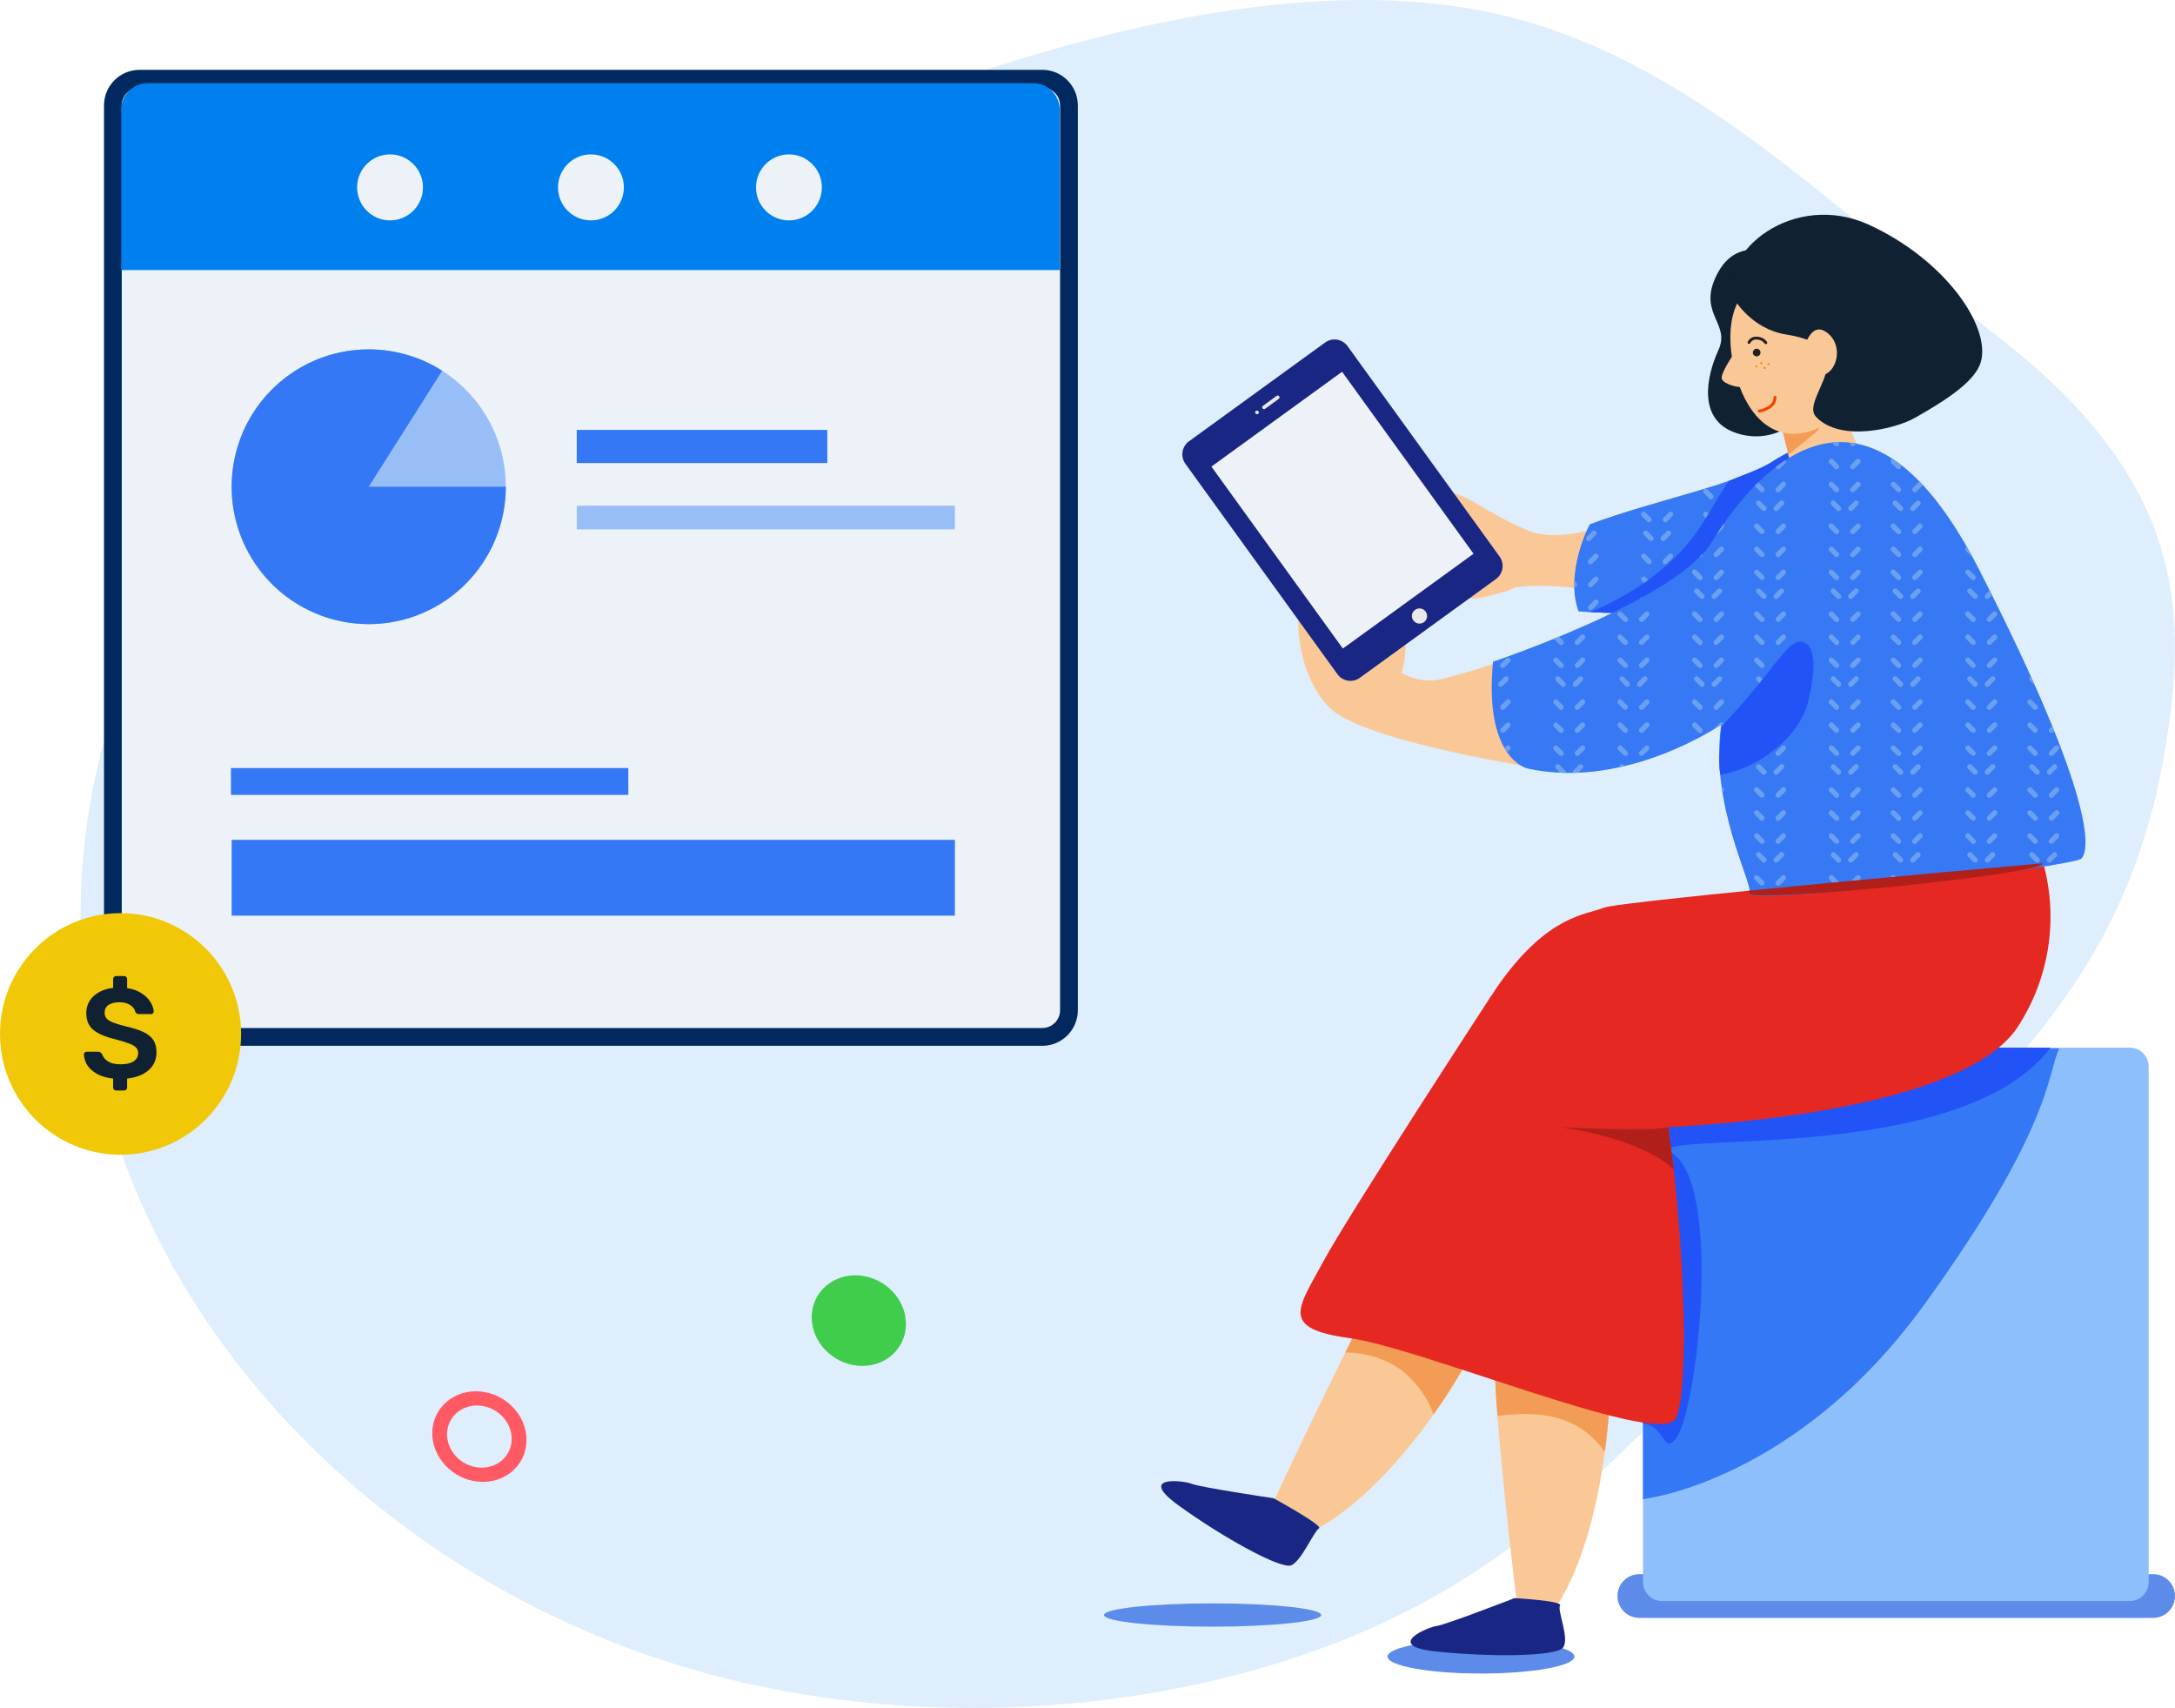 <svg width="405" height="318" viewBox="0 0 405 318" fill="none" xmlns="http://www.w3.org/2000/svg">
<path d="M151.942 24.461C197.887 6.106 242.836 -5.35 278.453 2.521C313.59 10.366 339.548 37.227 371.97 62.642L372.954 63.412C405.803 89.127 407.308 112.704 403.571 136.956C399.834 161.207 390.91 186.229 356.726 215.566C322.542 244.904 301.378 279.052 264.255 298.795C227.099 318.612 173.895 324.003 128.443 310.68C82.992 297.357 45.204 265.299 27.152 225.896C9.064 186.567 10.746 139.818 35.041 103.853C59.212 67.942 105.996 42.816 151.942 24.461Z" fill="#DFEEFC"/>
<path d="M80.685 265.091C81.71 260.625 86.377 258.071 91.115 259.382C95.85 260.701 98.862 265.387 97.845 269.855C96.821 274.321 92.154 276.875 87.416 275.563C82.679 274.245 79.668 269.559 80.685 265.091ZM95.149 269.106C95.846 266.041 93.78 262.826 90.532 261.92C87.281 261.022 84.08 262.775 83.376 265.838C82.68 268.903 84.746 272.117 87.994 273.023C91.244 273.921 94.444 272.169 95.149 269.106Z" fill="#FF5964"/>
<path d="M151.339 243.5C152.364 239.034 157.03 236.48 161.768 237.791C166.507 239.107 169.52 243.795 168.499 248.264C167.477 252.732 162.808 255.288 158.069 253.973C153.333 252.654 150.321 247.968 151.339 243.5Z" fill="#40CD4C"/>
<path d="M194.091 14.661H25.985C23.245 14.661 21.024 16.887 21.024 19.633V188.088C21.024 190.834 23.245 193.06 25.985 193.06H194.091C196.83 193.06 199.051 190.834 199.051 188.088V19.633C199.051 16.887 196.83 14.661 194.091 14.661Z" fill="#EDF2F9"/>
<path d="M107.392 80.039L107.392 86.214L154.046 86.214L154.046 80.039L107.392 80.039Z" fill="#3478F6"/>
<path d="M43.133 156.371L43.133 170.485L177.813 170.485L177.813 156.371L43.133 156.371Z" fill="#3478F6"/>
<path d="M43 143L43 148L117 148L117 143L43 143Z" fill="#3478F6"/>
<path d="M107.392 94.153L107.392 98.563L177.813 98.563L177.813 94.153L107.392 94.153Z" fill="#98BEF7"/>
<path d="M194.086 194.717H25.98C22.329 194.713 19.369 191.748 19.366 188.089V19.627C19.37 15.968 22.329 13.004 25.98 13H194.086C197.737 13.004 200.695 15.969 200.7 19.627V188.089C200.696 191.747 197.737 194.713 194.086 194.717ZM25.98 16.319C24.155 16.32 22.675 17.803 22.672 19.633V188.089C22.675 189.918 24.154 191.401 25.98 191.403H194.086C195.912 191.401 197.393 189.918 197.393 188.089V19.627C197.393 17.798 195.912 16.314 194.086 16.314L25.98 16.319Z" fill="#01295F"/>
<path d="M27.487 15.49H192.412C195.125 15.492 197.324 17.696 197.324 20.415V50.286H22.572V20.415C22.572 17.695 24.772 15.49 27.487 15.49Z" fill="#0080EF"/>
<path d="M72.628 41.034C76.014 41.034 78.759 38.283 78.759 34.89C78.759 31.497 76.014 28.746 72.628 28.746C69.242 28.746 66.496 31.497 66.496 34.89C66.496 38.283 69.242 41.034 72.628 41.034Z" fill="#EDF2F9"/>
<path d="M110.036 41.034C113.423 41.034 116.168 38.283 116.168 34.89C116.168 31.497 113.423 28.746 110.036 28.746C106.65 28.746 103.905 31.497 103.905 34.89C103.905 38.283 106.65 41.034 110.036 41.034Z" fill="#EDF2F9"/>
<path d="M146.907 41.034C150.293 41.034 153.039 38.283 153.039 34.89C153.039 31.497 150.293 28.746 146.907 28.746C143.521 28.746 140.776 31.497 140.776 34.89C140.776 38.283 143.521 41.034 146.907 41.034Z" fill="#EDF2F9"/>
<ellipse cx="22.447" cy="192.507" rx="22.447" ry="22.494" fill="#F0C808"/>
<path d="M21.634 203.036C21.476 203.036 21.342 202.98 21.232 202.87C21.121 202.775 21.066 202.641 21.066 202.467V200.81C19.929 200.7 18.951 200.423 18.13 199.981C17.325 199.539 16.709 199.003 16.283 198.371C15.873 197.724 15.652 197.037 15.62 196.311C15.62 196.185 15.667 196.075 15.762 195.98C15.873 195.869 15.999 195.814 16.141 195.814H18.272C18.461 195.814 18.603 195.854 18.698 195.933C18.808 195.996 18.911 196.106 19.006 196.264C19.18 196.801 19.543 197.251 20.095 197.614C20.663 197.977 21.437 198.158 22.415 198.158C23.505 198.158 24.325 197.977 24.878 197.614C25.446 197.235 25.73 196.722 25.73 196.075C25.73 195.648 25.588 195.293 25.304 195.009C25.02 194.725 24.586 194.48 24.002 194.275C23.433 194.054 22.589 193.794 21.468 193.494C19.606 193.052 18.24 192.468 17.372 191.742C16.504 191.016 16.07 189.974 16.07 188.616C16.07 187.385 16.512 186.343 17.396 185.491C18.296 184.638 19.519 184.118 21.066 183.928V182.294C21.066 182.121 21.121 181.987 21.232 181.892C21.342 181.781 21.476 181.726 21.634 181.726H23.102C23.276 181.726 23.41 181.781 23.505 181.892C23.615 181.987 23.67 182.121 23.67 182.294V183.975C24.696 184.118 25.572 184.425 26.298 184.899C27.04 185.357 27.601 185.893 27.98 186.509C28.374 187.125 28.587 187.724 28.619 188.308C28.619 188.45 28.572 188.569 28.477 188.664C28.382 188.758 28.264 188.806 28.122 188.806H25.872C25.541 188.806 25.312 188.664 25.186 188.379C25.091 187.874 24.775 187.456 24.238 187.125C23.718 186.777 23.062 186.604 22.273 186.604C21.405 186.604 20.718 186.769 20.213 187.101C19.724 187.432 19.479 187.914 19.479 188.545C19.479 188.971 19.598 189.327 19.834 189.611C20.087 189.895 20.482 190.147 21.018 190.368C21.571 190.589 22.352 190.826 23.362 191.079C24.767 191.394 25.88 191.75 26.701 192.144C27.538 192.539 28.153 193.036 28.548 193.636C28.942 194.236 29.14 195.001 29.14 195.933C29.14 197.306 28.642 198.419 27.648 199.271C26.669 200.123 25.343 200.636 23.67 200.81V202.467C23.67 202.641 23.615 202.775 23.505 202.87C23.41 202.98 23.276 203.036 23.102 203.036H21.634Z" fill="#102131"/>
<ellipse cx="68.66" cy="90.624" rx="25.528" ry="25.581" fill="#98BEF7"/>
<path d="M94.188 90.624C94.188 96.302 92.303 101.817 88.831 106.303C85.359 110.789 80.496 113.99 75.009 115.402C69.522 116.813 63.721 116.356 58.522 114.101C53.323 111.847 49.02 107.923 46.29 102.948C43.561 97.973 42.561 92.23 43.447 86.623C44.333 81.016 47.056 75.863 51.186 71.977C55.315 68.091 60.618 65.692 66.258 65.157C71.898 64.623 77.555 65.984 82.339 69.026L68.66 90.624H94.188Z" fill="#3478F6"/>
<path d="M305.248 293.086H400.936C403.18 293.086 405 294.909 405 297.158C405 299.407 403.18 301.231 400.936 301.231H305.248C303.004 301.231 301.184 299.407 301.184 297.158C301.184 294.909 303.004 293.086 305.248 293.086Z" fill="#5C8BEA"/>
<path d="M309.488 195.055H396.548C398.51 195.055 400.101 196.649 400.101 198.616V294.537C400.101 296.503 398.51 298.097 396.548 298.097H309.488C307.525 298.097 305.935 296.503 305.935 294.537V198.616C305.935 196.649 307.525 195.055 309.488 195.055Z" fill="#8DBFFC"/>
<path d="M305.935 279.124C305.935 279.124 334.362 276.004 358.348 242.847C382.335 209.691 381.224 199.67 383.445 195.221H305.935V279.124Z" fill="#3478F6"/>
<path d="M381.825 195.055H327.929C319.469 198.136 311.682 201.206 305.935 203.54V265.025C310.042 265.536 309.715 270.676 311.996 267.94C316.045 263.082 320.769 220.857 311.43 214.748C304.433 210.171 364.773 217.667 381.825 195.055Z" fill="#2253F6"/>
<path d="M296.257 134.086C294.592 139.943 288.752 143.568 282.778 142.453C271.932 140.545 252.342 136.535 247.59 131.774C240.927 125.097 240.995 112.388 242.771 111.794C244.548 111.201 244.399 110.904 248.101 113.723C251.803 116.542 259.435 128.565 268.319 126.46C272.683 125.383 276.979 124.042 281.181 122.445C285.804 120.637 291.06 121.903 294.359 125.617C296.417 127.918 297.136 131.125 296.257 134.086Z" fill="#FAC896"/>
<path fill-rule="evenodd" clip-rule="evenodd" d="M310.147 96.78C307.816 95.756 305.182 95.67 302.789 96.539C300.079 97.481 290.619 101.374 284.323 98.684C276.402 95.299 274.167 92.516 269.956 91.665C265.744 90.814 270.489 99.296 274.028 100.747C277.567 102.198 278.447 103.272 278.535 105.515C278.48 107.385 278.18 109.239 277.643 111.03C277.643 111.03 279.482 108.52 290.146 109.187C300.81 109.853 302.711 112.611 305.537 111.597C310.073 109.965 319.022 100.839 310.147 96.78Z" fill="#FAC896"/>
<path d="M282.043 103.409C282.043 103.409 278.838 106.55 272.35 108.205C269.502 108.932 269.358 110.886 272.306 111.282C275.255 111.678 275.757 111.312 279.936 110.228C282.632 109.666 284.654 107.418 284.934 104.673C285.094 103.5 282.043 103.409 282.043 103.409Z" fill="#FAC896"/>
<path d="M346.79 89.174C346.79 89.174 344.474 76.434 329.586 86.225C322.027 90.565 308.4 93.017 296.082 97.594C295.749 97.927 291.378 106.81 293.932 113.822C294.265 114.045 339.35 116.271 343.57 106.591C347.789 96.911 346.79 89.174 346.79 89.174Z" fill="#3778F4"/>
<path d="M311.42 103.882L310.408 104.896C310.287 105.018 310.11 105.066 309.943 105.021C309.777 104.977 309.648 104.847 309.603 104.68C309.559 104.514 309.606 104.336 309.728 104.214L310.739 103.2C310.928 103.023 311.224 103.028 311.408 103.212C311.592 103.396 311.597 103.692 311.42 103.882ZM311.42 95.41C311.232 95.222 310.927 95.222 310.739 95.41L309.728 96.423C309.55 96.613 309.555 96.91 309.739 97.094C309.922 97.278 310.218 97.283 310.408 97.106L311.42 96.092C311.607 95.903 311.607 95.599 311.42 95.41ZM310.037 100.61L311.049 99.596C311.237 99.407 311.237 99.102 311.049 98.914C310.861 98.725 310.556 98.725 310.368 98.914L309.356 99.928C309.168 100.116 309.168 100.421 309.356 100.61C309.544 100.798 309.849 100.798 310.037 100.61ZM307.419 108.501L306.407 107.487C306.219 107.299 305.915 107.299 305.727 107.487C305.539 107.675 305.539 107.981 305.727 108.169L306.738 109.183C306.926 109.371 307.231 109.371 307.419 109.183C307.607 108.995 307.607 108.689 307.419 108.501ZM310.74 111.774L309.729 112.787C309.552 112.977 309.557 113.273 309.74 113.457C309.924 113.642 310.22 113.647 310.41 113.469L311.421 112.456C311.55 112.335 311.603 112.154 311.559 111.983C311.516 111.812 311.382 111.678 311.212 111.635C311.041 111.591 310.86 111.644 310.74 111.774ZM297.532 107.487C297.344 107.299 297.04 107.299 296.852 107.487L295.84 108.501C295.711 108.621 295.658 108.803 295.702 108.974C295.746 109.144 295.879 109.278 296.05 109.322C296.22 109.365 296.401 109.312 296.521 109.183L297.532 108.169C297.719 107.98 297.718 107.675 297.531 107.487H297.532ZM311.421 107.487C311.233 107.299 310.928 107.299 310.74 107.487L309.729 108.501C309.608 108.623 309.56 108.8 309.605 108.967C309.649 109.133 309.779 109.263 309.945 109.308C310.111 109.352 310.288 109.305 310.41 109.183L311.421 108.169C311.608 107.98 311.607 107.675 311.42 107.487H311.421ZM307.79 99.928L306.779 98.914C306.591 98.725 306.286 98.725 306.098 98.914C305.91 99.102 305.91 99.407 306.098 99.596L307.109 100.61C307.299 100.787 307.595 100.782 307.779 100.598C307.962 100.415 307.967 100.118 307.79 99.928ZM296.85 111.775L295.838 112.788C295.654 112.977 295.656 113.28 295.843 113.467C296.029 113.653 296.331 113.655 296.52 113.471L297.531 112.457C297.719 112.269 297.719 111.963 297.531 111.775C297.343 111.587 297.038 111.587 296.85 111.775ZM306.406 111.775C306.218 111.587 305.913 111.587 305.725 111.775C305.537 111.963 305.537 112.269 305.725 112.457L306.737 113.471C306.857 113.6 307.038 113.653 307.209 113.609C307.379 113.565 307.512 113.432 307.556 113.261C307.6 113.09 307.546 112.908 307.418 112.788L306.406 111.775ZM307.418 104.216L306.406 103.202C306.218 103.013 305.913 103.013 305.725 103.202C305.537 103.39 305.537 103.696 305.725 103.884L306.737 104.898C306.859 105.02 307.036 105.067 307.202 105.023C307.368 104.978 307.498 104.848 307.542 104.682C307.587 104.515 307.539 104.337 307.418 104.216ZM306.737 97.107C306.927 97.285 307.223 97.279 307.406 97.095C307.59 96.911 307.595 96.615 307.418 96.424L306.406 95.411C306.218 95.223 305.913 95.223 305.725 95.411C305.537 95.6 305.537 95.905 305.725 96.093L306.737 97.107ZM322.967 103.205C322.778 103.017 322.475 103.017 322.286 103.205L321.274 104.218C321.153 104.34 321.105 104.518 321.15 104.684C321.194 104.851 321.324 104.981 321.49 105.025C321.656 105.07 321.833 105.022 321.955 104.901L322.967 103.887C323.058 103.796 323.109 103.672 323.109 103.544C323.109 103.415 323.058 103.291 322.967 103.2V103.205ZM322.967 91.128C322.779 90.94 322.474 90.94 322.286 91.128L321.274 92.141C321.097 92.331 321.102 92.627 321.286 92.811C321.469 92.996 321.765 93.001 321.955 92.823L322.967 91.81C323.058 91.719 323.109 91.595 323.109 91.466C323.109 91.338 323.058 91.214 322.967 91.123V91.128ZM321.584 100.614L322.595 99.6C322.783 99.412 322.783 99.106 322.595 98.918C322.407 98.73 322.103 98.73 321.915 98.918L320.903 99.932C320.715 100.12 320.715 100.426 320.903 100.614C321.091 100.802 321.396 100.802 321.584 100.614ZM317.272 91.128C317.085 91.316 317.085 91.621 317.272 91.81L318.284 92.823C318.474 93.001 318.77 92.996 318.953 92.811C319.137 92.627 319.142 92.331 318.964 92.141L317.953 91.128C317.839 91.017 317.678 90.971 317.523 91.004L317.401 91.042C317.354 91.063 317.31 91.092 317.272 91.128ZM296.148 100.614L297.159 99.6C297.347 99.412 297.347 99.106 297.159 98.918C296.971 98.73 296.667 98.73 296.479 98.918L295.47 99.928C295.282 100.116 295.282 100.421 295.47 100.61C295.658 100.798 295.962 100.798 296.15 100.61L296.148 100.614ZM322.967 95.414C322.779 95.226 322.474 95.226 322.286 95.414L321.274 96.427C321.097 96.618 321.102 96.914 321.286 97.098C321.469 97.282 321.765 97.287 321.955 97.11L322.967 96.096C323.058 96.005 323.109 95.882 323.109 95.753C323.109 95.624 323.058 95.501 322.967 95.41V95.414ZM318.284 97.11C318.474 97.287 318.77 97.282 318.953 97.098C319.137 96.914 319.142 96.618 318.964 96.427L317.953 95.414C317.765 95.226 317.46 95.226 317.272 95.414C317.084 95.603 317.084 95.908 317.272 96.096L318.284 97.11ZM319.336 99.932L318.324 98.918C318.136 98.73 317.831 98.73 317.643 98.918C317.455 99.106 317.455 99.412 317.643 99.6L318.654 100.614C318.844 100.792 319.14 100.787 319.324 100.603C319.507 100.419 319.513 100.122 319.336 99.932ZM318.964 104.218L317.953 103.205C317.765 103.016 317.46 103.016 317.272 103.205C317.084 103.393 317.084 103.698 317.272 103.887L318.284 104.901C318.405 105.022 318.583 105.07 318.749 105.025C318.915 104.981 319.044 104.851 319.089 104.684C319.133 104.518 319.086 104.34 318.964 104.218ZM297.531 103.205C297.342 103.017 297.038 103.017 296.85 103.205L295.838 104.218C295.71 104.339 295.657 104.52 295.7 104.691C295.744 104.862 295.877 104.996 296.048 105.039C296.219 105.083 296.4 105.03 296.52 104.901L297.531 103.887C297.622 103.796 297.673 103.672 297.673 103.544C297.673 103.415 297.622 103.291 297.531 103.2V103.205ZM293.528 109.187C293.716 108.999 293.716 108.694 293.528 108.505L293.16 108.136C293.142 108.528 293.136 108.923 293.143 109.319C293.286 109.334 293.427 109.284 293.528 109.183V109.187ZM293.646 104.445C293.619 104.575 293.593 104.709 293.567 104.842C293.653 104.727 293.682 104.58 293.646 104.44V104.445Z" fill="#6B9FF0"/>
<path d="M346.793 89.174C346.793 89.174 344.476 76.434 329.588 86.225C327.501 87.424 324.912 88.293 321.937 89.527C319.371 93.233 317.954 96.334 315.868 99.183C312.41 103.913 306.581 109.559 296.093 113.978C305.525 114.413 314.975 114.213 324.38 113.38C326.882 111.646 329.601 109.722 332.588 107.562C338.666 103.175 343.13 99.794 346.398 97.087C346.88 94.478 347.012 91.817 346.793 89.174Z" fill="#2253F6"/>
<path d="M250.553 128.011C250.553 128.011 257.127 123.842 258.298 118.881C259.47 113.92 261.341 115.342 261.639 117.605C261.937 119.868 261.743 125.031 259.924 127.294C258.105 129.556 252.296 135.721 250.553 128.011Z" fill="#FAC896"/>
<path d="M347.907 94.749L338.152 97.046C337.017 97.313 335.879 96.611 335.605 95.475L330.348 73.606C330.212 73.04 330.314 72.442 330.63 71.952C330.946 71.463 331.449 71.125 332.02 71.018L338.678 69.767C339.673 69.58 340.661 70.123 341.038 71.064L349.393 91.886C349.624 92.461 349.592 93.109 349.306 93.659C349.021 94.21 348.51 94.608 347.907 94.749Z" fill="#FAC896"/>
<path d="M225.795 302.861C236.965 302.861 246.019 301.891 246.019 300.695C246.019 299.498 236.965 298.528 225.795 298.528C214.626 298.528 205.572 299.498 205.572 300.695C205.572 301.891 214.626 302.861 225.795 302.861Z" fill="#5C8BEA"/>
<path d="M275.767 311.588C285.374 311.588 293.162 310.173 293.162 308.428C293.162 306.683 285.374 305.268 275.767 305.268C266.16 305.268 258.372 306.683 258.372 308.428C258.372 310.173 266.16 311.588 275.767 311.588Z" fill="#5C8BEA"/>
<path d="M338.13 80.483L333.028 84.645L331.125 77.118L336.777 76.894C337.645 76.86 338.437 77.386 338.744 78.2C339.052 79.014 338.804 79.934 338.13 80.483Z" fill="#F39C55"/>
<path d="M333.22 48.391C333.22 48.391 324.338 42.824 320.003 50.557C315.667 58.29 322.337 60.02 320.003 65.129C317.668 70.238 316.275 77.8 322.658 80.385C328.859 82.897 335.013 79.393 335.983 75.891C336.953 72.388 339.929 52.1 333.22 48.391Z" fill="#102131"/>
<path d="M345.111 63.11C347.032 71.066 343.11 78.843 336.352 80.481C329.594 82.118 324.878 76.77 322.957 68.816C321.036 60.861 322.638 53.311 329.396 51.673C336.154 50.034 343.19 55.155 345.111 63.11Z" fill="#FAC896"/>
<path d="M322.964 55.756C322.964 55.756 326.148 61.256 332.565 62.272C347.946 64.706 334.992 74.276 338.154 77.603C342.732 82.425 353.056 79.784 356.546 77.813C362.595 74.395 367.915 70.88 368.866 67.315C370.651 60.622 362.106 48.34 348.071 41.872C334.036 35.403 319.81 46.902 322.964 55.756Z" fill="#102131"/>
<path d="M236.336 281.281C236.336 281.281 254.816 241.714 258.512 236.977C262.353 232.056 278.993 236.015 276.899 244.791C274.836 253.441 259.115 277.972 244.097 285.238C239.465 288.145 235.813 282.544 236.336 281.281ZM289.985 298.811C299.5 284.108 301.117 253.958 299.277 245.939C297.218 236.963 280.159 243.124 278.61 249.47C277.08 255.739 282.67 300.239 282.67 300.239C282.885 301.625 287.407 303.921 289.985 298.808V298.811Z" fill="#FAC896"/>
<path fill-rule="evenodd" clip-rule="evenodd" d="M276.897 244.791C275.958 248.727 272.183 255.955 266.939 263.347C265.723 260.01 263.571 257.096 260.743 254.954C257.724 252.884 254.141 251.798 250.484 251.845C254.03 244.721 257.202 238.658 258.513 236.977C260.012 235.056 263.461 234.496 266.985 235.037C271.319 236.753 274.882 239.99 277.011 244.144C276.981 244.357 276.949 244.57 276.897 244.791ZM278.395 251.182C278.311 255.328 278.459 259.475 278.84 263.604C283.56 263.12 289.768 262.627 294.992 266.394C296.48 267.479 297.775 268.808 298.823 270.325C300.248 259.772 300.208 250.007 299.274 245.935C299.259 245.868 299.235 245.809 299.218 245.744C298.046 245.384 296.843 245.133 295.626 244.993C288.966 244.262 282.817 247.329 278.395 251.182Z" fill="#F39C55"/>
<path d="M237.149 278.956C237.149 278.956 223.307 276.879 221.974 276.285C220.642 275.692 211.462 274.505 219.458 280.292C227.453 286.079 238.561 292.309 240.482 291.423C242.404 290.537 244.677 285.051 245.606 284.566C246.534 284.082 237.149 278.956 237.149 278.956Z" fill="#192684"/>
<path d="M282.025 297.549C282.025 297.549 268.965 302.593 267.514 302.736C266.063 302.88 257.495 306.39 267.302 307.465C277.108 308.541 289.833 308.464 291.068 306.738C292.303 305.011 289.922 299.803 290.489 298.923C291.057 298.042 282.025 297.549 282.025 297.549Z" fill="#192684"/>
<path d="M279.177 103.544L250.975 64.515C250.041 63.145 248.177 62.791 246.808 63.725L221.333 82.21C220.021 83.221 219.774 85.107 220.782 86.423L248.985 125.452C249.918 126.822 251.782 127.176 253.151 126.243L278.627 107.757C279.939 106.745 280.185 104.86 279.177 103.544Z" fill="#192684"/>
<path fill-rule="evenodd" clip-rule="evenodd" d="M233.851 76.52C233.959 76.432 234.109 76.419 234.23 76.487C234.351 76.555 234.419 76.69 234.401 76.827C234.383 76.965 234.283 77.078 234.148 77.112C234.014 77.146 233.872 77.095 233.791 76.982C233.68 76.838 233.708 76.631 233.851 76.52Z" fill="#E9E9E9"/>
<path fill-rule="evenodd" clip-rule="evenodd" d="M235.146 75.579L237.741 73.696C237.892 73.6 238.092 73.639 238.198 73.784C238.303 73.93 238.277 74.132 238.138 74.246L235.544 76.129C235.392 76.225 235.192 76.187 235.087 76.041C234.982 75.895 235.008 75.693 235.146 75.579Z" fill="#E9E9E9"/>
<path fill-rule="evenodd" clip-rule="evenodd" d="M263.433 113.601C263.881 113.236 264.505 113.181 265.008 113.462C265.512 113.744 265.794 114.305 265.719 114.878C265.644 115.451 265.228 115.92 264.669 116.062C264.109 116.204 263.52 115.99 263.182 115.522C262.723 114.922 262.835 114.062 263.433 113.601Z" fill="#E9E9E9"/>
<path fill-rule="evenodd" clip-rule="evenodd" d="M225.571 86.871L249.905 69.217L274.385 103.099L250.051 120.753L225.571 86.871Z" fill="#EDF2F9"/>
<path d="M249.608 77.691L233.432 89.115C232.229 89.965 231.943 91.629 232.794 92.833L244.225 109.02C245.076 110.224 246.74 110.511 247.943 109.662L264.119 98.238C265.322 97.388 265.608 95.723 264.758 94.519L253.326 78.332C252.476 77.128 250.811 76.841 249.608 77.691Z" fill="#EDF2F9"/>
<path d="M380.474 160.728C380.474 160.728 301.93 167.681 298.598 169.016C295.267 170.352 288.383 170.351 279.277 183.038C270.171 195.724 272.392 209.967 295.933 210.192C319.475 210.417 365.671 206.408 375.664 191.275C381.584 182.262 383.337 171.129 380.474 160.728Z" fill="#E62822"/>
<path d="M277.639 185.463C277.639 185.463 251.065 226.212 246.401 234.893C241.738 243.573 238.184 247.355 251.288 249.136C264.391 250.916 307.032 268.721 311.696 264.492C316.36 260.264 311.696 187.444 302.591 185.463C293.485 183.482 284.891 178.764 277.639 185.463Z" fill="#E62822"/>
<path d="M290.69 209.874C290.69 209.874 306.877 210.746 310.66 209.874C310.656 209.85 311.669 217.76 311.669 217.76C311.669 217.76 307.062 212.378 290.69 209.874Z" fill="#B01F1A"/>
<path d="M278.016 123.19C278.016 123.19 312.133 111.775 318.736 100.943C325.339 90.111 346.301 62.496 368.546 106.08C390.79 149.664 388.984 158.341 387.586 159.852C386.188 161.363 325.457 168.709 325.841 166.365C326.225 164.02 318.334 149.758 320.511 134.911C320.511 134.911 302.757 147.162 284.384 143.071C284.382 143.072 276.262 141.283 278.016 123.19Z" fill="#3778F4"/>
<path d="M330.386 127.066L331.397 126.052C331.517 125.923 331.697 125.87 331.868 125.913C332.039 125.957 332.172 126.09 332.216 126.261C332.26 126.432 332.207 126.614 332.078 126.734L331.066 127.748C330.878 127.936 330.573 127.936 330.386 127.748C330.198 127.56 330.198 127.254 330.386 127.066ZM342.707 143.429L341.695 142.416C341.574 142.294 341.396 142.246 341.23 142.291C341.064 142.335 340.935 142.465 340.89 142.632C340.846 142.798 340.893 142.976 341.015 143.098L342.026 144.112C342.214 144.3 342.519 144.3 342.707 144.112C342.895 143.923 342.895 143.618 342.707 143.429ZM340.643 163.748L341.655 164.762C341.843 164.95 342.148 164.95 342.336 164.762C342.524 164.573 342.524 164.268 342.336 164.08L341.325 163.066C341.135 162.888 340.839 162.893 340.655 163.077C340.471 163.261 340.466 163.558 340.643 163.748ZM342.707 159.793L341.695 158.779C341.505 158.602 341.209 158.607 341.026 158.791C340.842 158.975 340.837 159.272 341.015 159.462L342.026 160.475C342.214 160.663 342.519 160.663 342.707 160.475C342.895 160.287 342.895 159.981 342.707 159.793ZM340.643 155.957L341.655 156.971C341.843 157.159 342.148 157.159 342.336 156.971C342.524 156.782 342.524 156.477 342.336 156.289L341.325 155.275C341.135 155.098 340.839 155.103 340.655 155.287C340.471 155.47 340.466 155.767 340.643 155.957ZM340.643 151.671L341.655 152.685C341.775 152.814 341.956 152.867 342.127 152.823C342.297 152.779 342.43 152.645 342.474 152.474C342.517 152.303 342.464 152.122 342.336 152.002L341.325 150.989C341.135 150.811 340.839 150.816 340.655 151C340.471 151.184 340.466 151.481 340.643 151.671ZM342.707 127.069L341.695 126.055C341.574 125.933 341.396 125.885 341.23 125.93C341.064 125.975 340.935 126.105 340.89 126.271C340.846 126.437 340.893 126.615 341.015 126.737L342.026 127.751C342.214 127.939 342.519 127.939 342.707 127.751C342.895 127.562 342.895 127.257 342.707 127.069ZM330.386 111.387C330.574 111.575 330.878 111.575 331.066 111.387L332.078 110.373C332.255 110.183 332.25 109.886 332.066 109.703C331.882 109.519 331.586 109.514 331.397 109.691L330.386 110.705C330.2 110.893 330.2 111.196 330.386 111.384V111.387ZM331.066 95.023L332.078 94.01C332.207 93.889 332.26 93.708 332.216 93.537C332.172 93.366 332.039 93.233 331.868 93.189C331.697 93.145 331.517 93.198 331.397 93.328L330.386 94.341C330.198 94.53 330.198 94.835 330.386 95.023C330.573 95.212 330.878 95.212 331.066 95.023ZM342.336 82.947C342.503 82.775 342.518 82.507 342.371 82.318C341.946 82.327 341.522 82.35 341.104 82.394L341.655 82.947C341.844 83.133 342.148 83.132 342.336 82.944V82.947ZM340.643 147.387L341.655 148.401C341.843 148.589 342.148 148.589 342.336 148.401C342.524 148.213 342.524 147.907 342.336 147.719L341.325 146.705C341.135 146.527 340.839 146.532 340.655 146.716C340.471 146.9 340.466 147.197 340.643 147.387ZM342.707 110.705L341.695 109.691C341.507 109.503 341.203 109.503 341.015 109.691C340.827 109.88 340.827 110.185 341.015 110.373L342.026 111.387C342.214 111.575 342.519 111.575 342.707 111.387C342.895 111.199 342.895 110.893 342.707 110.705ZM342.707 94.341L341.695 93.328C341.574 93.206 341.396 93.158 341.23 93.203C341.064 93.247 340.935 93.377 340.89 93.544C340.846 93.71 340.893 93.888 341.015 94.01L342.026 95.023C342.214 95.212 342.519 95.212 342.707 95.023C342.895 94.835 342.895 94.53 342.707 94.341ZM340.643 90.506L341.655 91.519C341.843 91.707 342.148 91.707 342.336 91.519C342.524 91.331 342.524 91.025 342.336 90.837L341.325 89.823C341.136 89.639 340.834 89.641 340.648 89.827C340.461 90.014 340.459 90.317 340.643 90.506ZM341.655 87.233C341.845 87.41 342.141 87.405 342.324 87.221C342.508 87.037 342.513 86.74 342.336 86.55L341.325 85.537C341.135 85.36 340.839 85.365 340.655 85.549C340.471 85.732 340.466 86.029 340.643 86.219L341.655 87.233ZM340.643 98.293L341.655 99.307C341.843 99.496 342.148 99.496 342.336 99.307C342.524 99.119 342.524 98.814 342.336 98.625L341.325 97.611C341.204 97.482 341.024 97.429 340.853 97.473C340.682 97.516 340.549 97.65 340.505 97.821C340.462 97.992 340.514 98.173 340.643 98.293ZM330.384 144.112C330.572 144.299 330.877 144.299 331.065 144.112L332.077 143.098C332.205 142.977 332.258 142.796 332.214 142.625C332.171 142.454 332.037 142.321 331.867 142.277C331.696 142.233 331.515 142.286 331.395 142.416L330.384 143.429C330.197 143.618 330.198 143.923 330.386 144.112H330.384ZM331.436 87.23L332.448 86.216C332.6 86.06 332.627 85.821 332.514 85.634C331.871 86.051 331.243 86.495 330.63 86.966C330.643 87.066 330.687 87.158 330.756 87.23C330.944 87.418 331.249 87.418 331.438 87.23H331.436ZM319.889 99.307L320.901 98.293C321.088 98.105 321.088 97.8 320.901 97.611C320.897 97.611 320.892 97.606 320.888 97.603C320.451 98.234 320.046 98.844 319.67 99.424C319.753 99.406 319.829 99.365 319.891 99.307H319.889ZM340.642 102.58L341.653 103.593C341.841 103.781 342.146 103.781 342.334 103.593C342.522 103.405 342.522 103.099 342.334 102.911L341.323 101.898C341.133 101.72 340.837 101.725 340.654 101.909C340.47 102.093 340.465 102.39 340.642 102.58ZM340.642 118.944L341.653 119.957C341.774 120.086 341.955 120.139 342.125 120.096C342.296 120.052 342.429 119.918 342.473 119.747C342.516 119.576 342.463 119.395 342.334 119.275L341.323 118.262C341.133 118.084 340.837 118.089 340.654 118.273C340.47 118.457 340.465 118.753 340.642 118.944ZM340.642 131.021L341.653 132.034C341.841 132.223 342.146 132.223 342.334 132.034C342.522 131.846 342.522 131.541 342.334 131.352L341.323 130.339C341.133 130.161 340.837 130.166 340.654 130.35C340.47 130.534 340.465 130.83 340.642 131.021ZM340.642 114.657L341.653 115.671C341.774 115.8 341.955 115.853 342.125 115.809C342.296 115.765 342.429 115.632 342.473 115.461C342.516 115.29 342.463 115.108 342.334 114.988L341.323 113.975C341.133 113.797 340.837 113.802 340.654 113.986C340.47 114.17 340.465 114.467 340.642 114.657ZM340.642 135.307L341.653 136.321C341.843 136.498 342.139 136.493 342.323 136.309C342.506 136.125 342.511 135.828 342.334 135.638L341.323 134.625C341.133 134.448 340.837 134.453 340.654 134.636C340.47 134.82 340.465 135.117 340.642 135.307ZM320.902 146.702C320.815 146.616 320.699 146.567 320.576 146.565C320.624 146.899 320.673 147.232 320.726 147.561L320.902 147.384C321.089 147.196 321.089 146.891 320.902 146.702ZM340.642 139.594L341.653 140.607C341.841 140.795 342.146 140.795 342.334 140.607C342.522 140.419 342.522 140.113 342.334 139.925L341.323 138.912C341.133 138.734 340.837 138.739 340.654 138.923C340.47 139.107 340.465 139.403 340.642 139.594ZM340.642 123.23L341.653 124.243C341.841 124.432 342.146 124.432 342.334 124.243C342.522 124.055 342.522 123.75 342.334 123.561L341.323 122.548C341.133 122.371 340.837 122.376 340.654 122.559C340.47 122.743 340.465 123.04 340.642 123.23ZM326.753 123.23L327.764 124.243C327.954 124.421 328.25 124.416 328.434 124.232C328.617 124.048 328.622 123.752 328.446 123.561L327.434 122.548C327.246 122.36 326.941 122.36 326.753 122.548C326.565 122.736 326.565 123.042 326.753 123.23ZM326.753 114.657L327.764 115.671C327.885 115.795 328.064 115.845 328.232 115.801C328.4 115.756 328.531 115.625 328.575 115.457C328.619 115.289 328.57 115.11 328.446 114.988L327.434 113.975C327.246 113.787 326.941 113.787 326.753 113.975C326.565 114.163 326.565 114.469 326.753 114.657ZM326.753 118.944L327.764 119.957C327.953 120.142 328.255 120.14 328.441 119.953C328.628 119.766 328.63 119.464 328.446 119.275L327.434 118.262C327.246 118.073 326.941 118.073 326.753 118.262C326.565 118.45 326.565 118.755 326.753 118.944ZM326.753 106.867L327.764 107.88C327.954 108.057 328.25 108.052 328.434 107.868C328.617 107.685 328.622 107.388 328.446 107.198L327.434 106.185C327.246 105.996 326.941 105.996 326.753 106.185C326.565 106.373 326.565 106.678 326.753 106.867ZM326.753 102.58L327.764 103.593C327.954 103.771 328.25 103.766 328.434 103.582C328.617 103.398 328.622 103.101 328.446 102.911L327.434 101.898C327.246 101.71 326.941 101.71 326.753 101.898C326.565 102.086 326.565 102.392 326.753 102.58ZM327.764 99.307C327.954 99.485 328.25 99.48 328.434 99.296C328.617 99.112 328.622 98.816 328.446 98.625L327.434 97.611C327.312 97.49 327.135 97.442 326.969 97.487C326.803 97.531 326.673 97.661 326.629 97.828C326.584 97.994 326.632 98.172 326.753 98.293L327.764 99.307ZM326.753 131.021L327.764 132.034C327.954 132.212 328.25 132.207 328.434 132.023C328.617 131.839 328.622 131.543 328.446 131.352L327.434 130.339C327.246 130.15 326.941 130.15 326.753 130.339C326.565 130.527 326.565 130.832 326.753 131.021ZM326.753 147.384L327.764 148.398C327.954 148.576 328.25 148.571 328.434 148.387C328.617 148.203 328.622 147.906 328.446 147.716L327.434 146.702C327.246 146.514 326.941 146.514 326.753 146.702C326.565 146.891 326.565 147.196 326.753 147.384ZM326.753 151.671L327.764 152.685C327.953 152.869 328.255 152.867 328.441 152.68C328.628 152.493 328.63 152.191 328.446 152.002L327.434 150.989C327.246 150.8 326.941 150.8 326.753 150.989C326.565 151.177 326.565 151.482 326.753 151.671ZM326.753 155.957L327.764 156.971C327.884 157.1 328.065 157.153 328.236 157.109C328.406 157.066 328.54 156.932 328.583 156.761C328.627 156.59 328.574 156.409 328.446 156.289L327.434 155.275C327.246 155.087 326.941 155.087 326.753 155.275C326.565 155.464 326.565 155.769 326.753 155.957ZM326.753 135.307L327.764 136.321C327.953 136.506 328.255 136.504 328.441 136.317C328.628 136.13 328.63 135.828 328.446 135.638L327.434 134.625C327.246 134.437 326.941 134.437 326.753 134.625C326.565 134.814 326.565 135.119 326.753 135.307ZM332.448 89.82C332.259 89.633 331.955 89.633 331.767 89.82L330.756 90.834C330.568 91.022 330.568 91.328 330.756 91.516C330.944 91.704 331.248 91.704 331.436 91.516L332.448 90.503C332.635 90.314 332.636 90.01 332.449 89.82H332.448ZM326.753 139.592L327.764 140.605C327.954 140.782 328.25 140.777 328.434 140.594C328.617 140.41 328.622 140.113 328.446 139.923L327.434 138.91C327.246 138.721 326.941 138.721 326.753 138.91C326.565 139.098 326.565 139.403 326.753 139.592ZM332.448 138.91C332.26 138.721 331.955 138.721 331.767 138.91L330.756 139.923C330.568 140.111 330.568 140.416 330.756 140.605C330.944 140.793 331.248 140.793 331.436 140.605L332.448 139.592C332.634 139.404 332.634 139.101 332.449 138.912L332.448 138.91ZM332.448 146.7C332.26 146.512 331.955 146.512 331.767 146.7L330.756 147.714C330.568 147.902 330.568 148.208 330.756 148.396C330.944 148.584 331.248 148.584 331.436 148.396L332.448 147.382C332.634 147.194 332.634 146.891 332.449 146.702L332.448 146.7ZM330.384 160.473C330.572 160.661 330.877 160.661 331.065 160.473L332.077 159.46C332.201 159.338 332.25 159.159 332.206 158.991C332.162 158.823 332.031 158.691 331.863 158.647C331.695 158.603 331.516 158.652 331.395 158.777L330.384 159.791C330.294 159.882 330.243 160.005 330.243 160.133C330.244 160.262 330.295 160.385 330.386 160.475L330.384 160.473ZM332.448 134.623C332.26 134.435 331.955 134.435 331.767 134.623L330.756 135.636C330.578 135.826 330.583 136.123 330.767 136.307C330.95 136.491 331.246 136.496 331.436 136.319L332.448 135.305C332.634 135.117 332.634 134.814 332.449 134.625L332.448 134.623ZM332.448 150.987C332.259 150.799 331.955 150.799 331.767 150.987L330.756 152C330.578 152.19 330.583 152.487 330.767 152.671C330.95 152.855 331.246 152.86 331.436 152.683L332.448 151.669C332.634 151.481 332.634 151.178 332.449 150.989L332.448 150.987ZM331.436 164.76L332.448 163.746C332.625 163.555 332.62 163.259 332.436 163.075C332.252 162.891 331.956 162.886 331.767 163.064L330.756 164.078C330.568 164.266 330.568 164.571 330.756 164.76C330.944 164.948 331.248 164.948 331.436 164.76ZM332.448 155.273C332.259 155.085 331.955 155.085 331.767 155.273L330.756 156.286C330.568 156.475 330.568 156.78 330.756 156.968C330.944 157.157 331.248 157.157 331.436 156.968L332.448 155.955C332.634 155.767 332.634 155.464 332.449 155.275L332.448 155.273ZM332.448 106.182C332.259 105.995 331.955 105.995 331.767 106.182L330.756 107.196C330.568 107.384 330.568 107.689 330.756 107.878C330.944 108.066 331.248 108.066 331.436 107.878L332.448 106.864C332.634 106.676 332.634 106.373 332.449 106.185L332.448 106.182ZM332.448 97.609C332.259 97.421 331.955 97.421 331.767 97.609L330.756 98.623C330.568 98.811 330.568 99.117 330.756 99.305C330.944 99.493 331.248 99.493 331.436 99.305L332.448 98.291C332.634 98.103 332.634 97.8 332.449 97.611L332.448 97.609ZM332.448 101.896C332.26 101.708 331.955 101.708 331.767 101.896L330.756 102.909C330.634 103.031 330.586 103.208 330.631 103.375C330.676 103.541 330.805 103.671 330.971 103.716C331.137 103.76 331.315 103.713 331.436 103.591L332.448 102.578C332.634 102.39 332.634 102.087 332.449 101.898L332.448 101.896ZM332.448 113.973C332.26 113.785 331.955 113.785 331.767 113.973L330.756 114.986C330.578 115.176 330.583 115.473 330.767 115.657C330.95 115.841 331.246 115.846 331.436 115.669L332.448 114.655C332.635 114.467 332.636 114.162 332.449 113.973H332.448ZM332.448 118.259C332.259 118.072 331.955 118.072 331.767 118.259L330.756 119.273C330.578 119.463 330.583 119.759 330.767 119.943C330.95 120.127 331.246 120.133 331.436 119.955L332.448 118.941C332.634 118.753 332.634 118.45 332.449 118.262L332.448 118.259ZM332.448 122.546C332.26 122.358 331.955 122.358 331.767 122.546L330.756 123.559C330.568 123.748 330.568 124.053 330.756 124.241C330.944 124.43 331.248 124.43 331.436 124.241L332.448 123.228C332.632 123.04 332.632 122.74 332.449 122.552L332.448 122.546ZM332.448 130.336C332.259 130.149 331.955 130.149 331.767 130.336L330.756 131.35C330.568 131.539 330.568 131.844 330.756 132.032C330.944 132.221 331.248 132.221 331.436 132.032L332.448 131.019C332.634 130.83 332.634 130.528 332.449 130.339L332.448 130.336ZM280.48 122.552L279.469 123.565C279.281 123.753 279.281 124.059 279.469 124.247C279.657 124.435 279.962 124.435 280.149 124.247L281.161 123.234C281.338 123.043 281.333 122.747 281.149 122.563C280.966 122.379 280.67 122.374 280.48 122.552ZM315.207 118.947L316.219 119.961C316.339 120.09 316.52 120.143 316.691 120.099C316.861 120.055 316.994 119.922 317.038 119.751C317.081 119.58 317.028 119.399 316.899 119.278L315.888 118.265C315.699 118.088 315.403 118.093 315.219 118.276C315.035 118.46 315.03 118.757 315.207 118.947ZM316.219 107.883C316.407 108.072 316.712 108.072 316.899 107.883C317.087 107.695 317.087 107.39 316.899 107.201L315.888 106.188C315.768 106.059 315.588 106.006 315.417 106.049C315.246 106.093 315.113 106.226 315.069 106.397C315.026 106.568 315.078 106.75 315.207 106.87L316.219 107.883ZM317.271 127.069L316.259 126.056C316.071 125.867 315.767 125.867 315.579 126.056C315.391 126.244 315.391 126.549 315.579 126.738L316.59 127.751C316.778 127.94 317.083 127.94 317.271 127.751C317.459 127.563 317.459 127.258 317.271 127.069ZM315.207 123.234L316.219 124.247C316.407 124.435 316.712 124.435 316.899 124.247C317.087 124.059 317.087 123.753 316.899 123.565L315.888 122.552C315.699 122.374 315.403 122.379 315.219 122.563C315.035 122.747 315.03 123.043 315.207 123.234ZM315.207 114.661L316.219 115.674C316.409 115.852 316.705 115.846 316.888 115.662C317.072 115.478 317.077 115.182 316.899 114.992L315.888 113.979C315.768 113.849 315.588 113.796 315.417 113.84C315.246 113.883 315.113 114.017 315.069 114.188C315.026 114.359 315.078 114.54 315.207 114.661ZM315.888 134.629C315.699 134.451 315.403 134.456 315.219 134.64C315.035 134.824 315.03 135.12 315.207 135.311L316.219 136.325C316.339 136.454 316.52 136.507 316.691 136.463C316.861 136.419 316.994 136.285 317.038 136.114C317.081 135.943 317.028 135.762 316.899 135.642L315.888 134.629ZM316.899 131.356L315.888 130.342C315.768 130.213 315.588 130.16 315.417 130.203C315.246 130.247 315.113 130.381 315.069 130.551C315.026 130.722 315.078 130.904 315.207 131.024L316.219 132.038C316.407 132.226 316.712 132.226 316.899 132.038C317.087 131.85 317.087 131.544 316.899 131.356ZM305.63 127.751L306.642 126.738C306.83 126.549 306.83 126.244 306.642 126.056C306.454 125.867 306.149 125.867 305.961 126.056L304.949 127.069C304.762 127.258 304.762 127.563 304.949 127.751C305.137 127.94 305.442 127.94 305.63 127.751ZM307.013 130.342C306.825 130.154 306.52 130.154 306.332 130.342L305.321 131.356C305.133 131.544 305.133 131.85 305.321 132.038C305.509 132.226 305.814 132.226 306.002 132.038L307.013 131.024C307.104 130.933 307.155 130.81 307.155 130.681C307.155 130.553 307.104 130.429 307.013 130.339V130.342ZM306.332 138.915L305.321 139.928C305.133 140.117 305.133 140.422 305.321 140.61C305.509 140.799 305.814 140.799 306.002 140.61L307.013 139.597C307.19 139.407 307.185 139.11 307.001 138.927C306.818 138.743 306.522 138.738 306.332 138.915ZM317.271 110.706L316.259 109.692C316.071 109.504 315.767 109.504 315.579 109.692C315.391 109.88 315.391 110.186 315.579 110.374L316.59 111.388C316.778 111.576 317.083 111.576 317.271 111.388C317.459 111.2 317.459 110.894 317.271 110.706ZM316.899 103.597C317.016 103.477 317.061 103.305 317.018 103.144C316.841 103.336 316.656 103.527 316.464 103.719C316.621 103.754 316.785 103.707 316.899 103.593V103.597ZM307.013 134.629C306.825 134.441 306.52 134.441 306.332 134.629L305.321 135.642C305.144 135.832 305.149 136.129 305.332 136.313C305.516 136.497 305.812 136.502 306.002 136.325L307.013 135.311C307.104 135.22 307.155 135.097 307.155 134.968C307.155 134.839 307.104 134.716 307.013 134.625V134.629ZM328.137 160.479C328.325 160.667 328.63 160.667 328.818 160.479C329.006 160.29 329.006 159.985 328.818 159.797L327.807 158.783C327.617 158.605 327.321 158.611 327.137 158.795C326.954 158.979 326.949 159.275 327.126 159.466L328.137 160.479ZM281.158 138.915C280.969 138.727 280.665 138.727 280.476 138.915L280.128 139.265C280.302 139.565 280.481 139.841 280.658 140.097L281.158 139.601C281.25 139.51 281.302 139.387 281.303 139.257C281.304 139.128 281.253 139.003 281.161 138.912L281.158 138.915ZM280.106 126.056L279.094 127.069C278.906 127.258 278.906 127.563 279.094 127.751C279.282 127.94 279.587 127.94 279.774 127.751L280.786 126.738C280.974 126.549 280.974 126.244 280.786 126.056C280.598 125.867 280.294 125.867 280.106 126.056ZM318.835 127.751C319.023 127.939 319.327 127.939 319.516 127.751L320.527 126.738C320.649 126.616 320.696 126.438 320.652 126.272C320.607 126.105 320.477 125.975 320.311 125.931C320.145 125.886 319.968 125.934 319.846 126.056L318.835 127.069C318.651 127.259 318.653 127.561 318.838 127.748L318.835 127.751ZM307.01 122.552C306.821 122.364 306.517 122.364 306.328 122.552L305.317 123.565C305.129 123.753 305.129 124.059 305.317 124.247C305.505 124.435 305.81 124.435 305.998 124.247L307.01 123.234C307.198 123.046 307.199 122.741 307.013 122.552H307.01ZM281.158 130.342C280.969 130.154 280.665 130.154 280.476 130.342L279.465 131.356C279.277 131.544 279.277 131.85 279.465 132.038C279.653 132.226 279.958 132.226 280.146 132.038L281.158 131.024C281.249 130.934 281.301 130.811 281.301 130.682C281.302 130.553 281.252 130.43 281.161 130.339L281.158 130.342ZM280.476 134.629L279.465 135.642C279.288 135.832 279.293 136.129 279.477 136.313C279.66 136.497 279.956 136.502 280.146 136.325L281.158 135.311C281.335 135.12 281.329 134.824 281.146 134.64C280.962 134.456 280.666 134.451 280.476 134.629ZM320.898 138.915C320.71 138.728 320.406 138.728 320.218 138.915L320.134 138.999C320.119 139.463 320.112 139.924 320.113 140.384L320.898 139.597C320.99 139.507 321.042 139.384 321.042 139.255C321.043 139.127 320.992 139.003 320.902 138.912L320.898 138.915ZM320.898 113.979C320.71 113.791 320.406 113.791 320.218 113.979L319.206 114.992C319.022 115.181 319.024 115.483 319.21 115.67C319.397 115.857 319.699 115.859 319.887 115.674L320.898 114.661C320.991 114.57 321.043 114.447 321.043 114.317C321.044 114.188 320.993 114.064 320.902 113.973L320.898 113.979ZM320.898 106.188C320.71 106 320.406 106 320.218 106.188L319.206 107.201C319.029 107.392 319.034 107.688 319.218 107.872C319.402 108.056 319.698 108.061 319.887 107.883L320.898 106.87C320.99 106.78 321.042 106.657 321.042 106.528C321.043 106.399 320.992 106.276 320.902 106.185L320.898 106.188ZM320.898 118.265C320.71 118.077 320.406 118.077 320.218 118.265L319.206 119.278C319.022 119.467 319.024 119.77 319.21 119.957C319.397 120.144 319.699 120.145 319.887 119.961L320.898 118.947C320.99 118.857 321.042 118.734 321.042 118.605C321.043 118.476 320.992 118.353 320.902 118.262L320.898 118.265ZM319.887 132.038L320.898 131.024C321.086 130.836 321.086 130.53 320.898 130.342C320.71 130.154 320.406 130.154 320.218 130.342L319.206 131.356C319.029 131.546 319.034 131.843 319.218 132.027C319.402 132.211 319.698 132.216 319.887 132.038ZM319.516 111.388L320.527 110.374C320.649 110.252 320.696 110.075 320.652 109.908C320.607 109.742 320.477 109.612 320.311 109.567C320.145 109.523 319.968 109.57 319.846 109.692L318.835 110.706C318.658 110.896 318.663 111.193 318.847 111.377C319.03 111.56 319.326 111.565 319.516 111.388ZM320.898 122.552C320.71 122.364 320.406 122.364 320.218 122.552L319.206 123.565C319.029 123.755 319.034 124.052 319.218 124.236C319.402 124.419 319.698 124.424 319.887 124.247L320.898 123.234C321.087 123.046 321.088 122.741 320.902 122.552H320.898ZM320.898 101.901C320.71 101.714 320.406 101.714 320.218 101.901L319.206 102.915C319.029 103.105 319.034 103.402 319.218 103.585C319.402 103.769 319.698 103.774 319.887 103.597L320.898 102.584C320.99 102.493 321.042 102.37 321.042 102.241C321.043 102.113 320.992 101.989 320.902 101.898L320.898 101.901ZM290.033 134.629C289.843 134.451 289.547 134.456 289.363 134.64C289.18 134.824 289.174 135.12 289.351 135.311L290.363 136.325C290.553 136.502 290.849 136.497 291.033 136.313C291.216 136.129 291.221 135.832 291.044 135.642L290.033 134.629ZM290.363 124.247C290.551 124.435 290.856 124.435 291.044 124.247C291.232 124.059 291.232 123.753 291.044 123.565L290.033 122.552C289.843 122.374 289.547 122.379 289.363 122.563C289.18 122.747 289.174 123.043 289.351 123.234L290.363 124.247ZM291.415 127.069L290.404 126.056C290.216 125.867 289.911 125.867 289.723 126.056C289.535 126.244 289.535 126.549 289.723 126.738L290.735 127.751C290.923 127.94 291.227 127.94 291.415 127.751C291.603 127.563 291.603 127.258 291.415 127.069ZM291.044 131.356L290.033 130.342C289.843 130.165 289.547 130.17 289.363 130.353C289.18 130.537 289.174 130.834 289.351 131.024L290.363 132.038C290.551 132.226 290.856 132.226 291.044 132.038C291.232 131.85 291.232 131.544 291.044 131.356ZM295.046 118.265C294.858 118.077 294.554 118.077 294.366 118.265L293.354 119.278C293.177 119.468 293.182 119.765 293.365 119.949C293.549 120.133 293.845 120.138 294.035 119.961L295.046 118.947C295.137 118.856 295.189 118.733 295.189 118.605C295.189 118.476 295.138 118.352 295.047 118.262L295.046 118.265ZM289.351 118.947L290.363 119.961C290.483 120.09 290.664 120.143 290.835 120.099C291.006 120.055 291.139 119.922 291.182 119.751C291.226 119.58 291.173 119.399 291.044 119.278L290.296 118.529C289.972 118.663 289.652 118.794 289.336 118.923C289.342 118.93 289.348 118.937 289.355 118.944L289.351 118.947ZM295.046 122.552C294.858 122.364 294.554 122.364 294.366 122.552L293.354 123.565C293.166 123.753 293.166 124.059 293.354 124.247C293.542 124.435 293.847 124.435 294.035 124.247L295.046 123.234C295.234 123.045 295.234 122.741 295.047 122.552H295.046ZM301.686 142.419C301.579 142.53 301.533 142.685 301.56 142.837C301.895 142.766 302.23 142.691 302.559 142.612L302.367 142.419C302.18 142.233 301.879 142.232 301.69 142.416L301.686 142.419ZM320.376 135.834L320.898 135.311C321.086 135.122 321.086 134.817 320.898 134.629C320.71 134.44 320.406 134.44 320.218 134.629L319.206 135.642C319.168 135.682 319.137 135.729 319.115 135.779C320.003 135.242 320.493 134.906 320.493 134.906C320.451 135.212 320.417 135.521 320.38 135.83L320.376 135.834ZM320.527 142.419C320.431 142.324 320.3 142.275 320.166 142.282C320.184 142.656 320.205 143.027 320.232 143.398L320.527 143.101C320.619 143.011 320.671 142.888 320.671 142.759C320.672 142.63 320.621 142.507 320.53 142.416L320.527 142.419ZM290.363 140.61C290.551 140.799 290.856 140.799 291.044 140.61C291.232 140.422 291.232 140.117 291.044 139.928L290.033 138.915C289.843 138.738 289.547 138.743 289.363 138.927C289.18 139.11 289.174 139.407 289.351 139.597L290.363 140.61ZM291.415 143.433L290.404 142.419C290.282 142.297 290.105 142.25 289.939 142.294C289.773 142.339 289.643 142.469 289.598 142.635C289.554 142.802 289.601 142.979 289.723 143.101L290.475 143.856C290.829 143.871 291.183 143.885 291.533 143.891C291.58 143.728 291.537 143.552 291.419 143.429L291.415 143.433ZM294.675 142.419C294.486 142.232 294.183 142.232 293.994 142.419L292.982 143.433C292.864 143.555 292.82 143.731 292.866 143.895C293.219 143.889 293.573 143.87 293.923 143.855L294.675 143.101C294.767 143.011 294.818 142.888 294.819 142.759C294.82 142.63 294.769 142.507 294.678 142.416L294.675 142.419ZM295.046 134.629C294.858 134.441 294.554 134.441 294.366 134.629L293.354 135.642C293.177 135.832 293.182 136.129 293.365 136.313C293.549 136.497 293.845 136.502 294.035 136.325L295.046 135.311C295.137 135.22 295.189 135.097 295.189 134.968C295.189 134.839 295.138 134.716 295.047 134.625L295.046 134.629ZM303.007 135.642L301.996 134.629C301.808 134.44 301.503 134.44 301.315 134.629C301.127 134.817 301.127 135.122 301.315 135.311L302.326 136.325C302.515 136.509 302.817 136.507 303.003 136.32C303.189 136.133 303.191 135.831 303.007 135.642ZM301.996 138.915C301.808 138.727 301.503 138.727 301.315 138.915C301.127 139.104 301.127 139.409 301.315 139.597L302.326 140.61C302.516 140.788 302.812 140.783 302.995 140.599C303.179 140.415 303.184 140.119 303.007 139.928L301.996 138.915ZM303.007 131.356L301.996 130.342C301.808 130.154 301.503 130.154 301.315 130.342C301.127 130.53 301.127 130.836 301.315 131.024L302.326 132.038C302.516 132.216 302.812 132.211 302.995 132.027C303.179 131.843 303.184 131.546 303.007 131.356ZM301.315 118.949L302.326 119.962C302.515 120.147 302.817 120.145 303.003 119.958C303.189 119.771 303.191 119.469 303.007 119.28L301.996 118.267C301.808 118.078 301.503 118.078 301.315 118.267C301.127 118.455 301.127 118.76 301.315 118.949ZM307.01 113.98C306.821 113.792 306.517 113.792 306.328 113.98L305.317 114.993C305.14 115.183 305.145 115.48 305.329 115.664C305.512 115.848 305.808 115.853 305.998 115.676L307.01 114.662C307.102 114.571 307.155 114.448 307.155 114.318C307.156 114.189 307.105 114.064 307.013 113.973L307.01 113.98ZM305.627 111.389L305.822 111.194C305.626 111.303 305.429 111.411 305.231 111.519C305.378 111.539 305.526 111.489 305.63 111.384L305.627 111.389ZM303.379 127.071L302.367 126.057C302.245 125.935 302.068 125.888 301.902 125.932C301.736 125.977 301.606 126.107 301.562 126.273C301.517 126.44 301.565 126.617 301.686 126.739L302.697 127.753C302.887 127.93 303.183 127.925 303.367 127.742C303.55 127.558 303.556 127.261 303.379 127.071ZM294.366 138.917L293.354 139.93C293.166 140.118 293.166 140.424 293.354 140.612C293.542 140.8 293.847 140.8 294.035 140.612L295.046 139.599C295.234 139.41 295.234 139.105 295.046 138.917C294.858 138.728 294.554 138.728 294.366 138.917ZM293.664 127.753L294.675 126.739C294.863 126.551 294.863 126.245 294.675 126.057C294.487 125.869 294.182 125.869 293.994 126.057L292.982 127.071C292.805 127.261 292.811 127.558 292.994 127.742C293.178 127.925 293.474 127.93 293.664 127.753ZM307.01 118.267C306.821 118.079 306.517 118.079 306.328 118.267L305.317 119.28C305.14 119.47 305.145 119.766 305.329 119.95C305.512 120.134 305.808 120.14 305.998 119.962L307.01 118.949C307.102 118.858 307.154 118.735 307.154 118.606C307.155 118.477 307.104 118.353 307.013 118.262L307.01 118.267ZM302.326 115.676C302.447 115.8 302.626 115.85 302.794 115.806C302.962 115.761 303.093 115.63 303.137 115.462C303.181 115.294 303.132 115.115 303.007 114.993L301.996 113.98C301.808 113.792 301.503 113.792 301.315 113.98C301.127 114.168 301.127 114.474 301.315 114.662L302.326 115.676ZM301.315 123.235L302.326 124.248C302.516 124.426 302.812 124.421 302.995 124.237C303.179 124.053 303.184 123.757 303.007 123.566L301.996 122.553C301.808 122.365 301.503 122.365 301.315 122.553C301.127 122.741 301.127 123.047 301.315 123.235ZM295.046 130.344C294.858 130.156 294.554 130.156 294.366 130.344L293.354 131.357C293.166 131.546 293.166 131.851 293.354 132.039C293.542 132.228 293.847 132.228 294.035 132.039L295.046 131.026C295.138 130.935 295.189 130.811 295.19 130.682C295.19 130.553 295.138 130.429 295.047 130.339L295.046 130.344ZM340.64 106.872L341.651 107.885C341.839 108.073 342.144 108.073 342.332 107.885C342.52 107.696 342.52 107.391 342.332 107.203L341.321 106.189C341.131 106.012 340.835 106.017 340.652 106.201C340.468 106.385 340.463 106.681 340.64 106.872ZM346.334 97.616C346.146 97.429 345.842 97.429 345.654 97.616L344.642 98.63C344.454 98.819 344.454 99.124 344.642 99.312C344.83 99.501 345.135 99.501 345.323 99.312L346.334 98.298C346.426 98.208 346.479 98.085 346.479 97.956C346.48 97.827 346.429 97.703 346.338 97.611L346.334 97.616ZM346.334 101.903C346.146 101.715 345.842 101.715 345.654 101.903L344.642 102.916C344.454 103.104 344.454 103.41 344.642 103.598C344.83 103.786 345.135 103.786 345.323 103.598L346.334 102.585C346.426 102.495 346.479 102.371 346.479 102.242C346.48 102.113 346.429 101.989 346.338 101.898L346.334 101.903ZM346.334 89.825C346.146 89.638 345.842 89.638 345.654 89.825L344.642 90.839C344.454 91.027 344.454 91.333 344.642 91.521C344.83 91.709 345.135 91.709 345.323 91.521L346.334 90.508C346.426 90.418 346.479 90.294 346.479 90.165C346.48 90.036 346.429 89.912 346.338 89.82L346.334 89.825ZM346.334 113.98C346.146 113.792 345.842 113.792 345.654 113.98L344.642 114.993C344.465 115.183 344.47 115.48 344.653 115.664C344.837 115.848 345.133 115.853 345.323 115.676L346.334 114.662C346.427 114.572 346.48 114.448 346.48 114.318C346.481 114.189 346.43 114.064 346.338 113.973L346.334 113.98ZM346.334 85.539C346.146 85.352 345.842 85.352 345.654 85.539L344.642 86.552C344.465 86.743 344.47 87.039 344.653 87.223C344.837 87.407 345.133 87.413 345.323 87.235L346.334 86.221C346.426 86.131 346.479 86.008 346.479 85.879C346.48 85.75 346.429 85.626 346.338 85.534L346.334 85.539ZM382.269 158.781L381.257 159.795C381.08 159.986 381.085 160.282 381.269 160.466C381.453 160.65 381.749 160.655 381.938 160.477L382.949 159.464C383.127 159.274 383.122 158.977 382.938 158.793C382.755 158.609 382.459 158.604 382.269 158.781ZM366.079 163.068C366.002 163.148 365.956 163.252 365.948 163.362L366.929 163.237L366.76 163.068C366.573 162.882 366.271 162.881 366.082 163.066L366.079 163.068ZM344.644 82.944C344.833 83.131 345.136 83.131 345.325 82.944L345.679 82.589C345.297 82.518 344.919 82.461 344.542 82.416C344.467 82.597 344.507 82.805 344.644 82.944ZM346.337 118.262C346.148 118.074 345.844 118.074 345.656 118.262L344.644 119.275C344.467 119.465 344.472 119.761 344.655 119.945C344.839 120.13 345.135 120.135 345.325 119.957L346.337 118.944C346.524 118.755 346.525 118.451 346.338 118.262H346.337ZM383.319 155.275C383.131 155.088 382.827 155.088 382.639 155.275L381.627 156.289C381.505 156.41 381.458 156.588 381.502 156.754C381.547 156.921 381.677 157.051 381.843 157.095C382.009 157.14 382.186 157.092 382.308 156.971L383.319 155.957C383.507 155.769 383.508 155.464 383.321 155.275H383.319ZM357.883 163.066C357.695 162.878 357.391 162.878 357.203 163.066L356.191 164.08C356.073 164.202 356.029 164.377 356.074 164.54L357.224 164.409L357.883 163.748C358.071 163.56 358.072 163.255 357.885 163.066H357.883ZM353.881 164.08L352.87 163.066C352.75 162.937 352.569 162.884 352.398 162.927C352.228 162.971 352.094 163.104 352.051 163.275C352.007 163.446 352.06 163.627 352.188 163.748L353.2 164.762C353.238 164.797 353.281 164.825 353.328 164.846L353.839 164.789C353.852 164.779 353.869 164.774 353.881 164.762C354.069 164.574 354.07 164.269 353.882 164.08H353.881ZM344.954 160.475L345.965 159.462C346.142 159.272 346.137 158.975 345.954 158.791C345.77 158.607 345.474 158.602 345.285 158.779L344.273 159.793C344.096 159.983 344.101 160.28 344.285 160.464C344.468 160.648 344.764 160.653 344.954 160.475ZM328.816 143.429L327.805 142.416C327.617 142.227 327.313 142.227 327.125 142.416C326.937 142.604 326.937 142.909 327.125 143.098L328.136 144.112C328.324 144.3 328.628 144.3 328.816 144.112C329.004 143.923 329.004 143.618 328.816 143.429ZM345.655 163.069L344.643 164.082C344.456 164.271 344.456 164.576 344.643 164.765C344.831 164.953 345.136 164.953 345.324 164.765L346.336 163.751C346.524 163.562 346.524 163.257 346.336 163.069C346.148 162.88 345.843 162.88 345.655 163.069ZM346.336 122.551C346.148 122.363 345.843 122.363 345.655 122.551L344.643 123.564C344.456 123.752 344.456 124.058 344.643 124.246C344.831 124.435 345.136 124.435 345.324 124.246L346.336 123.233C346.523 123.045 346.524 122.741 346.338 122.552L346.336 122.551ZM344.953 95.023L345.964 94.01C346.086 93.888 346.133 93.71 346.089 93.544C346.044 93.377 345.915 93.247 345.749 93.203C345.583 93.158 345.405 93.206 345.284 93.328L344.272 94.341C344.095 94.532 344.1 94.828 344.284 95.012C344.468 95.196 344.764 95.201 344.953 95.023ZM344.272 127.751C344.46 127.939 344.765 127.939 344.953 127.751L345.964 126.737C346.086 126.615 346.133 126.437 346.089 126.271C346.044 126.105 345.915 125.975 345.749 125.93C345.583 125.885 345.405 125.933 345.284 126.055L344.272 127.069C344.088 127.258 344.089 127.56 344.274 127.748L344.272 127.751ZM352.188 86.219L353.2 87.233C353.389 87.41 353.685 87.405 353.869 87.221C354.052 87.037 354.057 86.74 353.88 86.55L353.64 86.309C353.219 85.996 352.8 85.697 352.384 85.424C352.31 85.445 352.243 85.484 352.188 85.537C352.003 85.726 352.004 86.028 352.19 86.216L352.188 86.219ZM346.336 155.275C346.148 155.088 345.843 155.088 345.655 155.275L344.643 156.289C344.522 156.41 344.474 156.588 344.519 156.754C344.563 156.921 344.693 157.051 344.859 157.095C345.025 157.14 345.203 157.092 345.324 156.971L346.336 155.957C346.524 155.769 346.525 155.465 346.338 155.275H346.336ZM344.272 111.384C344.461 111.572 344.765 111.572 344.953 111.384L345.964 110.37C346.086 110.249 346.133 110.071 346.089 109.905C346.044 109.738 345.915 109.608 345.749 109.564C345.583 109.519 345.405 109.567 345.284 109.688L344.272 110.702C344.086 110.892 344.087 111.196 344.274 111.384H344.272ZM346.336 138.912C346.148 138.724 345.843 138.724 345.655 138.912L344.643 139.925C344.456 140.113 344.456 140.419 344.643 140.607C344.831 140.795 345.136 140.795 345.324 140.607L346.336 139.594C346.524 139.406 346.525 139.101 346.338 138.912H346.336ZM346.336 134.625C346.148 134.438 345.843 134.438 345.655 134.625L344.643 135.638C344.466 135.828 344.471 136.125 344.655 136.309C344.838 136.493 345.134 136.498 345.324 136.321L346.336 135.307C346.524 135.119 346.525 134.814 346.338 134.625H346.336ZM346.336 130.339C346.148 130.151 345.843 130.151 345.655 130.339L344.643 131.352C344.456 131.541 344.456 131.846 344.643 132.034C344.831 132.223 345.136 132.223 345.324 132.034L346.336 131.021C346.524 130.833 346.525 130.528 346.338 130.339H346.336ZM346.336 146.702C346.148 146.515 345.843 146.515 345.655 146.702L344.643 147.716C344.456 147.904 344.456 148.21 344.643 148.398C344.831 148.586 345.136 148.586 345.324 148.398L346.336 147.384C346.524 147.196 346.525 146.891 346.338 146.702H346.336ZM346.336 150.989C346.148 150.801 345.843 150.801 345.655 150.989L344.643 152.002C344.466 152.192 344.471 152.489 344.655 152.673C344.838 152.857 345.134 152.862 345.324 152.685L346.336 151.671C346.524 151.483 346.525 151.178 346.338 150.989H346.336ZM354.252 94.34L353.24 93.326C353.118 93.204 352.941 93.157 352.775 93.201C352.609 93.246 352.479 93.376 352.435 93.542C352.39 93.709 352.438 93.886 352.559 94.008L353.571 95.022C353.759 95.21 354.064 95.21 354.252 95.022C354.44 94.834 354.44 94.528 354.252 94.34ZM344.276 144.112C344.464 144.299 344.768 144.299 344.957 144.112L345.968 143.098C346.09 142.976 346.137 142.798 346.093 142.632C346.048 142.465 345.918 142.335 345.752 142.291C345.586 142.246 345.409 142.294 345.287 142.416L344.276 143.429C344.088 143.618 344.088 143.922 344.274 144.112H344.276ZM371.775 150.989C371.587 150.801 371.283 150.801 371.094 150.989L370.083 152.002C369.906 152.192 369.911 152.489 370.094 152.673C370.278 152.857 370.574 152.862 370.764 152.685L371.775 151.671C371.963 151.482 371.962 151.177 371.774 150.989H371.775ZM371.775 134.625C371.587 134.437 371.282 134.437 371.094 134.625L370.083 135.638C369.906 135.828 369.911 136.125 370.094 136.309C370.278 136.493 370.574 136.498 370.764 136.321L371.775 135.307C371.963 135.118 371.962 134.813 371.774 134.625H371.775ZM371.775 130.339C371.587 130.151 371.283 130.151 371.094 130.339L370.083 131.352C369.895 131.541 369.895 131.846 370.083 132.034C370.271 132.223 370.576 132.223 370.764 132.034L371.775 131.021C371.963 130.832 371.962 130.527 371.774 130.339H371.775ZM371.094 155.275L370.083 156.289C369.962 156.41 369.914 156.588 369.959 156.754C370.003 156.921 370.133 157.051 370.299 157.095C370.465 157.14 370.642 157.092 370.764 156.971L371.775 155.957C371.952 155.767 371.947 155.47 371.764 155.287C371.58 155.103 371.284 155.098 371.094 155.275ZM371.775 146.702C371.587 146.514 371.282 146.514 371.094 146.702L370.083 147.716C369.895 147.904 369.895 148.21 370.083 148.398C370.271 148.586 370.576 148.586 370.764 148.398L371.775 147.384C371.963 147.195 371.962 146.89 371.774 146.702H371.775ZM383.322 150.989C383.134 150.801 382.83 150.801 382.642 150.989L381.63 152.002C381.453 152.192 381.458 152.489 381.641 152.673C381.825 152.857 382.121 152.862 382.31 152.685L383.322 151.671C383.509 151.482 383.508 151.177 383.321 150.989H383.322ZM371.775 138.912C371.587 138.724 371.282 138.724 371.094 138.912L370.083 139.925C369.895 140.113 369.895 140.419 370.083 140.607C370.271 140.795 370.576 140.795 370.764 140.607L371.775 139.594C371.963 139.405 371.962 139.1 371.774 138.912H371.775ZM370.392 160.475L371.404 159.462C371.581 159.272 371.576 158.975 371.393 158.791C371.209 158.607 370.913 158.602 370.723 158.779L369.712 159.793C369.524 159.981 369.524 160.287 369.712 160.475C369.9 160.663 370.204 160.663 370.392 160.475ZM382.642 138.912L381.63 139.925C381.442 140.113 381.442 140.419 381.63 140.607C381.818 140.795 382.123 140.795 382.31 140.607L383.322 139.594C383.51 139.405 383.51 139.1 383.322 138.912C383.134 138.723 382.83 138.723 382.642 138.912ZM371.775 118.262C371.587 118.074 371.283 118.074 371.094 118.262L370.083 119.275C369.906 119.465 369.911 119.761 370.094 119.945C370.278 120.13 370.574 120.135 370.764 119.957L371.775 118.944C371.963 118.755 371.962 118.45 371.774 118.262H371.775ZM381.63 135.638C381.453 135.828 381.458 136.125 381.641 136.309C381.825 136.493 382.121 136.498 382.31 136.321L382.515 136.116C382.386 135.796 382.257 135.474 382.123 135.145L381.63 135.638ZM371.774 113.973C371.586 113.785 371.281 113.785 371.093 113.973L370.082 114.986C369.904 115.176 369.909 115.473 370.093 115.657C370.276 115.841 370.572 115.846 370.762 115.669L371.774 114.655C371.962 114.466 371.962 114.161 371.774 113.973ZM369.71 111.382C369.898 111.57 370.203 111.57 370.391 111.382L370.936 110.836C370.785 110.533 370.636 110.233 370.482 109.927L369.71 110.7C369.62 110.791 369.569 110.914 369.569 111.042C369.569 111.171 369.62 111.294 369.71 111.384V111.382ZM371.774 122.546C371.586 122.358 371.281 122.358 371.093 122.546L370.082 123.559C369.894 123.748 369.894 124.053 370.082 124.241C370.27 124.43 370.574 124.43 370.762 124.241L371.774 123.228C371.958 123.04 371.958 122.739 371.774 122.552V122.546ZM378.637 132.032C378.825 132.221 379.13 132.221 379.318 132.032C379.506 131.844 379.506 131.539 379.318 131.35L378.307 130.336C378.117 130.159 377.821 130.164 377.637 130.348C377.454 130.532 377.448 130.828 377.625 131.019L378.637 132.032ZM370.39 127.746L371.402 126.732C371.523 126.61 371.571 126.433 371.526 126.266C371.482 126.1 371.352 125.97 371.186 125.925C371.02 125.88 370.843 125.928 370.721 126.05L369.71 127.064C369.522 127.252 369.522 127.557 369.71 127.746C369.897 127.934 370.202 127.934 370.39 127.746ZM377.625 147.385L378.637 148.399C378.825 148.587 379.13 148.587 379.318 148.399C379.506 148.21 379.506 147.905 379.318 147.717L378.307 146.703C378.117 146.525 377.821 146.53 377.637 146.714C377.454 146.898 377.448 147.195 377.625 147.385ZM377.625 135.308L378.637 136.322C378.827 136.499 379.123 136.494 379.306 136.31C379.49 136.126 379.495 135.829 379.318 135.639L378.307 134.626C378.117 134.448 377.821 134.453 377.637 134.637C377.454 134.821 377.448 135.118 377.625 135.308ZM382.268 142.416L381.256 143.43C381.079 143.62 381.085 143.917 381.268 144.101C381.452 144.285 381.748 144.29 381.938 144.112L382.949 143.098C383.07 142.977 383.118 142.799 383.073 142.633C383.029 142.466 382.899 142.336 382.733 142.291C382.567 142.247 382.39 142.294 382.268 142.416ZM383.32 146.703C383.132 146.515 382.828 146.515 382.639 146.703L381.628 147.717C381.44 147.905 381.44 148.21 381.628 148.399C381.816 148.587 382.12 148.587 382.308 148.399L383.32 147.385C383.508 147.196 383.508 146.891 383.321 146.702L383.32 146.703ZM377.625 139.595L378.637 140.608C378.825 140.796 379.13 140.796 379.318 140.608C379.506 140.419 379.506 140.114 379.318 139.926L378.307 138.912C378.117 138.735 377.821 138.74 377.637 138.924C377.454 139.108 377.448 139.404 377.625 139.595ZM377.997 126.735L378.916 127.661C378.666 127.099 378.411 126.529 378.149 125.949C378.091 125.973 378.038 126.008 377.993 126.053C377.807 126.243 377.809 126.547 377.997 126.735H377.997ZM369.71 144.112C369.898 144.3 370.202 144.3 370.39 144.112L371.402 143.098C371.523 142.977 371.571 142.799 371.526 142.633C371.482 142.466 371.352 142.336 371.186 142.291C371.02 142.247 370.843 142.294 370.721 142.416L369.71 143.43C369.523 143.619 369.523 143.923 369.71 144.112L369.71 144.112ZM377.625 151.672L378.637 152.685C378.757 152.814 378.938 152.867 379.109 152.824C379.279 152.78 379.413 152.646 379.456 152.475C379.5 152.304 379.446 152.123 379.318 152.003L378.307 150.989C378.117 150.812 377.821 150.817 377.637 151.001C377.454 151.185 377.448 151.481 377.625 151.672ZM379.689 143.43L378.677 142.416C378.489 142.228 378.185 142.228 377.997 142.416C377.809 142.605 377.809 142.91 377.997 143.098L379.008 144.112C379.196 144.301 379.501 144.301 379.689 144.112C379.877 143.924 379.877 143.619 379.689 143.43ZM377.625 155.958L378.637 156.971C378.759 157.093 378.936 157.141 379.102 157.096C379.268 157.051 379.398 156.922 379.442 156.755C379.487 156.589 379.439 156.411 379.318 156.289L378.307 155.276C378.117 155.099 377.821 155.104 377.637 155.287C377.454 155.471 377.448 155.768 377.625 155.958ZM379.008 160.476C379.196 160.664 379.501 160.664 379.689 160.476C379.877 160.287 379.877 159.982 379.689 159.794L378.677 158.78C378.487 158.603 378.191 158.608 378.008 158.792C377.825 158.976 377.82 159.273 377.997 159.463L379.008 160.476ZM346.337 106.185C346.149 105.998 345.845 105.998 345.657 106.185L344.645 107.198C344.457 107.387 344.457 107.692 344.645 107.88C344.833 108.069 345.138 108.069 345.326 107.88L346.337 106.867C346.525 106.679 346.526 106.373 346.338 106.185L346.337 106.185ZM368.142 143.43L367.131 142.416C367.009 142.294 366.832 142.247 366.666 142.291C366.5 142.336 366.37 142.466 366.325 142.633C366.281 142.799 366.328 142.977 366.45 143.098L367.461 144.112C367.651 144.29 367.947 144.285 368.13 144.101C368.314 143.917 368.319 143.62 368.142 143.43ZM368.142 127.067L367.131 126.053C367.009 125.931 366.832 125.883 366.666 125.928C366.5 125.972 366.37 126.102 366.325 126.269C366.281 126.435 366.328 126.613 366.45 126.735L367.461 127.749C367.651 127.926 367.947 127.921 368.13 127.737C368.314 127.553 368.319 127.257 368.142 127.067ZM368.142 110.703L367.131 109.689C366.943 109.501 366.638 109.501 366.45 109.689C366.262 109.877 366.262 110.183 366.45 110.371L367.461 111.385C367.651 111.563 367.947 111.558 368.13 111.374C368.314 111.19 368.319 110.893 368.142 110.703ZM366.079 102.581L367.09 103.594C367.144 103.646 367.21 103.685 367.282 103.706C366.929 103.054 366.575 102.419 366.221 101.802C366.075 101.865 365.97 101.997 365.941 102.154C365.913 102.311 365.965 102.472 366.079 102.582L366.079 102.581ZM367.461 160.476C367.651 160.653 367.947 160.648 368.13 160.465C368.314 160.281 368.319 159.984 368.142 159.794L367.131 158.78C366.941 158.603 366.645 158.608 366.461 158.792C366.278 158.976 366.273 159.273 366.45 159.463L367.461 160.476ZM366.079 155.958L367.09 156.971C367.21 157.1 367.39 157.154 367.561 157.11C367.732 157.066 367.865 156.933 367.909 156.762C367.953 156.591 367.9 156.41 367.771 156.289L366.759 155.276C366.571 155.088 366.266 155.088 366.079 155.276C365.891 155.464 365.891 155.77 366.079 155.958ZM356.502 95.021L357.513 94.007C357.701 93.819 357.701 93.514 357.513 93.326C357.325 93.137 357.02 93.137 356.832 93.326L355.82 94.339C355.643 94.53 355.648 94.826 355.832 95.01C356.016 95.194 356.312 95.199 356.502 95.021ZM355.82 160.476C356.009 160.664 356.313 160.664 356.502 160.476L357.513 159.463C357.69 159.273 357.685 158.976 357.501 158.792C357.318 158.608 357.022 158.603 356.832 158.78L355.82 159.794C355.635 159.983 355.636 160.287 355.823 160.475L355.82 160.476ZM355.82 111.385C356.009 111.573 356.313 111.573 356.502 111.385L357.513 110.371C357.701 110.183 357.701 109.877 357.513 109.689C357.325 109.501 357.02 109.501 356.832 109.689L355.82 110.703C355.635 110.892 355.636 111.196 355.823 111.384L355.82 111.385ZM357.884 155.276C357.696 155.088 357.392 155.088 357.203 155.276L356.192 156.289C356.063 156.41 356.01 156.591 356.054 156.762C356.097 156.933 356.231 157.066 356.401 157.11C356.572 157.154 356.753 157.1 356.873 156.971L357.884 155.958C358.072 155.77 358.072 155.464 357.885 155.275L357.884 155.276ZM355.82 144.112C356.009 144.3 356.313 144.3 356.502 144.112L357.513 143.098C357.701 142.91 357.701 142.605 357.513 142.416C357.325 142.228 357.02 142.228 356.832 142.416L355.82 143.43C355.635 143.62 355.636 143.924 355.823 144.112L355.82 144.112ZM355.82 127.749C356.009 127.937 356.313 127.937 356.502 127.749L357.513 126.735C357.701 126.546 357.701 126.241 357.513 126.053C357.325 125.864 357.02 125.864 356.832 126.053L355.82 127.067C355.635 127.256 355.636 127.56 355.823 127.748L355.82 127.749ZM354.253 110.703L353.241 109.689C353.053 109.501 352.749 109.501 352.561 109.689C352.373 109.877 352.373 110.183 352.561 110.371L353.572 111.385C353.76 111.573 354.065 111.573 354.253 111.385C354.441 111.197 354.441 110.891 354.253 110.703ZM357.884 150.989C357.696 150.802 357.392 150.802 357.203 150.989L356.192 152.003C356.008 152.192 356.01 152.494 356.196 152.681C356.382 152.868 356.684 152.87 356.873 152.685L357.884 151.672C358.072 151.483 358.072 151.178 357.885 150.989L357.884 150.989ZM326.753 90.504L327.764 91.517C327.954 91.694 328.25 91.689 328.434 91.506C328.617 91.322 328.622 91.025 328.446 90.835L327.434 89.821C327.42 89.808 327.403 89.802 327.388 89.791C327.163 90.011 326.942 90.233 326.723 90.457C326.732 90.474 326.743 90.49 326.755 90.505L326.753 90.504ZM327.764 164.762C327.954 164.94 328.25 164.935 328.434 164.751C328.617 164.567 328.622 164.271 328.446 164.08L327.434 163.067C327.246 162.878 326.941 162.878 326.753 163.067C326.565 163.255 326.565 163.56 326.753 163.749L327.764 164.762ZM366.078 114.658L367.089 115.672C367.21 115.796 367.389 115.846 367.557 115.802C367.725 115.757 367.856 115.626 367.9 115.458C367.944 115.289 367.895 115.11 367.77 114.989L366.758 113.976C366.57 113.787 366.266 113.787 366.078 113.976C365.89 114.164 365.89 114.469 366.078 114.658ZM328.816 94.339L327.805 93.326C327.617 93.137 327.313 93.137 327.125 93.326C326.937 93.514 326.937 93.819 327.125 94.007L328.136 95.021C328.324 95.21 328.628 95.21 328.816 95.021C329.004 94.833 329.004 94.528 328.816 94.339ZM328.816 127.067L327.805 126.053C327.617 125.864 327.313 125.864 327.125 126.053C326.937 126.241 326.937 126.546 327.125 126.735L328.136 127.749C328.324 127.937 328.628 127.937 328.816 127.749C329.004 127.56 329.004 127.255 328.816 127.067ZM328.816 110.703L327.805 109.689C327.617 109.501 327.313 109.501 327.125 109.689C326.937 109.877 326.937 110.183 327.125 110.371L328.136 111.385C328.324 111.573 328.628 111.573 328.816 111.385C329.004 111.197 329.004 110.891 328.816 110.703ZM366.078 147.385L367.089 148.399C367.279 148.576 367.575 148.571 367.758 148.388C367.942 148.204 367.947 147.907 367.77 147.717L366.758 146.703C366.57 146.515 366.266 146.515 366.078 146.703C365.89 146.891 365.89 147.197 366.078 147.385ZM366.078 135.308L367.089 136.322C367.278 136.506 367.579 136.504 367.766 136.317C367.952 136.131 367.954 135.828 367.77 135.639L366.758 134.626C366.57 134.438 366.266 134.438 366.078 134.626C365.89 134.814 365.89 135.12 366.078 135.308ZM367.089 107.88C367.279 108.058 367.575 108.053 367.758 107.869C367.942 107.685 367.947 107.389 367.77 107.198L366.758 106.185C366.57 105.997 366.266 105.997 366.078 106.185C365.89 106.374 365.89 106.679 366.078 106.867L367.089 107.88ZM366.078 131.021L367.089 132.035C367.279 132.213 367.575 132.208 367.758 132.024C367.942 131.84 367.947 131.543 367.77 131.353L366.758 130.339C366.57 130.151 366.266 130.151 366.078 130.339C365.89 130.528 365.89 130.833 366.078 131.021ZM366.078 139.595L367.089 140.608C367.279 140.785 367.575 140.78 367.758 140.596C367.942 140.413 367.947 140.116 367.77 139.926L366.758 138.912C366.57 138.724 366.266 138.724 366.078 138.912C365.89 139.101 365.89 139.406 366.078 139.595ZM366.078 118.944L367.089 119.958C367.278 120.143 367.579 120.141 367.766 119.954C367.952 119.767 367.954 119.465 367.77 119.275L366.758 118.262C366.637 118.14 366.46 118.093 366.294 118.137C366.127 118.182 365.998 118.312 365.953 118.478C365.909 118.645 365.956 118.822 366.078 118.944ZM366.078 123.231L367.089 124.244C367.279 124.422 367.575 124.417 367.758 124.233C367.942 124.049 367.947 123.752 367.77 123.562L366.758 122.549C366.57 122.361 366.266 122.361 366.078 122.549C365.89 122.737 365.89 123.043 366.078 123.231ZM366.078 151.672L367.089 152.685C367.278 152.87 367.579 152.868 367.766 152.681C367.952 152.494 367.954 152.192 367.77 152.003L366.758 150.989C366.57 150.801 366.266 150.801 366.078 150.989C365.89 151.178 365.89 151.483 366.078 151.672ZM352.188 139.595L353.2 140.608C353.388 140.796 353.693 140.796 353.881 140.608C354.069 140.419 354.069 140.114 353.881 139.926L352.87 138.912C352.75 138.783 352.569 138.73 352.398 138.774C352.228 138.817 352.094 138.951 352.051 139.122C352.007 139.293 352.06 139.474 352.188 139.595ZM352.188 135.308L353.2 136.322C353.32 136.451 353.501 136.504 353.672 136.46C353.843 136.416 353.976 136.283 354.019 136.112C354.063 135.941 354.01 135.759 353.881 135.639L352.87 134.626C352.68 134.448 352.384 134.453 352.2 134.637C352.017 134.821 352.011 135.118 352.188 135.308ZM352.188 123.231L353.2 124.244C353.388 124.432 353.693 124.432 353.881 124.244C354.069 124.056 354.069 123.75 353.881 123.562L352.87 122.549C352.68 122.371 352.384 122.376 352.2 122.56C352.017 122.744 352.011 123.041 352.188 123.231ZM352.188 131.021L353.2 132.035C353.388 132.224 353.693 132.224 353.881 132.035C354.069 131.847 354.069 131.541 353.881 131.353L352.87 130.339C352.75 130.21 352.569 130.157 352.398 130.201C352.228 130.244 352.094 130.378 352.051 130.549C352.007 130.72 352.06 130.901 352.188 131.021ZM352.188 114.658L353.2 115.672C353.39 115.849 353.686 115.844 353.87 115.66C354.053 115.476 354.058 115.179 353.881 114.989L352.87 113.976C352.75 113.847 352.569 113.793 352.398 113.837C352.228 113.881 352.094 114.014 352.051 114.185C352.007 114.356 352.06 114.537 352.188 114.658ZM352.188 118.944L353.2 119.958C353.32 120.087 353.501 120.14 353.672 120.096C353.843 120.053 353.976 119.919 354.019 119.748C354.063 119.577 354.01 119.396 353.881 119.275L352.87 118.262C352.68 118.085 352.384 118.09 352.2 118.274C352.017 118.457 352.011 118.754 352.188 118.944ZM352.188 147.385L353.2 148.399C353.388 148.587 353.693 148.587 353.881 148.399C354.069 148.21 354.069 147.905 353.881 147.717L352.87 146.703C352.68 146.525 352.384 146.53 352.2 146.714C352.017 146.898 352.011 147.195 352.188 147.385ZM353.572 160.476C353.76 160.664 354.064 160.664 354.252 160.476C354.44 160.287 354.44 159.982 354.252 159.794L353.241 158.78C353.051 158.603 352.755 158.608 352.571 158.792C352.388 158.976 352.383 159.273 352.56 159.463L353.572 160.476ZM352.188 106.867L353.2 107.88C353.388 108.069 353.693 108.069 353.881 107.88C354.069 107.692 354.069 107.387 353.881 107.198L352.87 106.185C352.75 106.056 352.569 106.003 352.398 106.047C352.228 106.09 352.094 106.224 352.051 106.395C352.007 106.566 352.06 106.747 352.188 106.867ZM354.252 127.067L353.241 126.053C353.053 125.864 352.748 125.864 352.56 126.053C352.372 126.241 352.372 126.546 352.56 126.735L353.572 127.749C353.76 127.937 354.064 127.937 354.252 127.749C354.44 127.56 354.44 127.255 354.252 127.067ZM354.252 143.43L353.241 142.416C353.053 142.228 352.748 142.228 352.56 142.416C352.372 142.605 352.372 142.91 352.56 143.098L353.572 144.112C353.693 144.234 353.87 144.282 354.037 144.237C354.203 144.192 354.332 144.062 354.377 143.896C354.421 143.73 354.374 143.552 354.252 143.43ZM352.188 155.958L353.2 156.971C353.388 157.16 353.693 157.16 353.881 156.971C354.069 156.783 354.069 156.478 353.881 156.289L352.87 155.276C352.75 155.147 352.569 155.094 352.398 155.137C352.228 155.181 352.094 155.314 352.051 155.485C352.007 155.656 352.06 155.838 352.188 155.958ZM352.188 151.672L353.2 152.685C353.32 152.814 353.501 152.867 353.672 152.824C353.843 152.78 353.976 152.646 354.019 152.475C354.063 152.304 354.01 152.123 353.881 152.003L352.87 150.989C352.68 150.812 352.384 150.817 352.2 151.001C352.017 151.185 352.011 151.481 352.188 151.672ZM357.883 106.185C357.695 105.998 357.391 105.998 357.203 106.185L356.191 107.198C356.014 107.389 356.019 107.685 356.203 107.869C356.387 108.053 356.683 108.058 356.872 107.88L357.883 106.867C358.071 106.679 358.072 106.374 357.885 106.185L357.883 106.185ZM357.883 130.339C357.695 130.152 357.391 130.152 357.203 130.339L356.191 131.353C356.014 131.543 356.019 131.84 356.203 132.024C356.387 132.208 356.683 132.213 356.872 132.035L357.883 131.021C358.071 130.833 358.072 130.528 357.885 130.339L357.883 130.339ZM357.883 113.976C357.695 113.788 357.391 113.788 357.203 113.976L356.191 114.989C356.007 115.178 356.009 115.48 356.195 115.667C356.382 115.854 356.683 115.856 356.872 115.672L357.883 114.658C357.974 114.567 358.026 114.444 358.026 114.316C358.026 114.187 357.975 114.064 357.885 113.973L357.883 113.976ZM357.883 118.262C357.695 118.075 357.391 118.075 357.203 118.262L356.191 119.275C356.007 119.465 356.009 119.767 356.195 119.954C356.382 120.141 356.683 120.143 356.872 119.958L357.883 118.944C358.071 118.756 358.072 118.451 357.885 118.262L357.883 118.262ZM357.883 122.549C357.695 122.361 357.391 122.361 357.203 122.549L356.191 123.562C356.014 123.752 356.019 124.049 356.203 124.233C356.387 124.417 356.683 124.422 356.872 124.244L357.883 123.231C358.069 123.043 358.07 122.74 357.885 122.552L357.883 122.549ZM357.883 134.626C357.695 134.438 357.391 134.438 357.203 134.626L356.191 135.639C356.007 135.828 356.009 136.131 356.195 136.317C356.382 136.504 356.683 136.506 356.872 136.322L357.883 135.308C358.071 135.12 358.072 134.814 357.885 134.625L357.883 134.626ZM357.883 138.912C357.695 138.725 357.391 138.725 357.203 138.912L356.191 139.926C356.014 140.116 356.019 140.413 356.203 140.596C356.387 140.78 356.683 140.785 356.872 140.608L357.883 139.595C358.071 139.406 358.072 139.101 357.885 138.912L357.883 138.912ZM357.883 101.899C357.695 101.711 357.391 101.711 357.203 101.899L356.191 102.912C356.014 103.102 356.019 103.399 356.203 103.583C356.387 103.766 356.683 103.771 356.872 103.594L357.883 102.581C358.071 102.392 358.072 102.087 357.885 101.898L357.883 101.899ZM352.188 98.294L353.2 99.308C353.388 99.496 353.693 99.496 353.881 99.308C354.069 99.12 354.069 98.814 353.881 98.626L352.87 97.612C352.75 97.483 352.569 97.43 352.398 97.473C352.228 97.517 352.094 97.65 352.051 97.821C352.007 97.992 352.06 98.174 352.188 98.294ZM357.203 89.821L356.191 90.835C356.014 91.025 356.019 91.322 356.203 91.506C356.387 91.689 356.683 91.694 356.872 91.517L357.883 90.504C357.946 90.438 357.988 90.355 358.004 90.266C357.823 90.072 357.643 89.883 357.463 89.698C357.366 89.711 357.276 89.754 357.204 89.82L357.203 89.821ZM357.883 146.703C357.695 146.515 357.391 146.515 357.203 146.703L356.191 147.717C356.014 147.907 356.019 148.204 356.203 148.388C356.387 148.571 356.683 148.576 356.872 148.399L357.883 147.385C358.071 147.197 358.072 146.891 357.885 146.702L357.883 146.703ZM353.2 91.517C353.388 91.705 353.693 91.705 353.881 91.517C354.069 91.329 354.069 91.023 353.881 90.835L352.87 89.821C352.681 89.636 352.379 89.638 352.193 89.825C352.006 90.012 352.004 90.314 352.188 90.504L353.2 91.517ZM352.188 102.581L353.2 103.594C353.388 103.782 353.693 103.782 353.881 103.594C354.069 103.406 354.069 103.1 353.881 102.912L352.87 101.899C352.68 101.721 352.384 101.726 352.2 101.91C352.017 102.094 352.011 102.39 352.188 102.581ZM357.883 97.612C357.695 97.424 357.391 97.424 357.203 97.612L356.191 98.626C356.014 98.816 356.019 99.113 356.203 99.297C356.387 99.481 356.683 99.486 356.872 99.308L357.883 98.294C358.071 98.106 358.072 97.8 357.885 97.611L357.883 97.612Z" fill="#6B9FF0"/>
<path d="M325.784 166.368C326.524 168.149 380.419 162.807 380.419 160.73C380.419 160.73 349.471 163.469 325.603 165.839C325.678 166.078 325.74 166.258 325.784 166.368Z" fill="#B01F1A"/>
<path d="M329.264 67.629C329.335 67.609 329.41 67.634 329.455 67.692C329.5 67.749 329.505 67.829 329.469 67.892C329.433 67.956 329.362 67.991 329.29 67.982C329.218 67.973 329.158 67.921 329.138 67.851C329.112 67.754 329.169 67.655 329.264 67.629ZM328.415 68.557C328.434 68.628 328.494 68.68 328.567 68.69C328.639 68.699 328.71 68.664 328.746 68.6C328.783 68.536 328.777 68.457 328.732 68.399C328.687 68.341 328.612 68.317 328.541 68.336C328.447 68.364 328.392 68.462 328.417 68.557H328.415ZM327.796 67.659C327.815 67.73 327.875 67.782 327.947 67.791C328.02 67.8 328.09 67.764 328.126 67.701C328.163 67.637 328.157 67.558 328.112 67.5C328.067 67.443 327.992 67.418 327.922 67.437C327.826 67.464 327.771 67.564 327.798 67.659H327.796ZM326.882 68.284C326.901 68.355 326.961 68.406 327.033 68.415C327.105 68.424 327.176 68.389 327.212 68.326C327.248 68.262 327.242 68.183 327.197 68.126C327.152 68.069 327.077 68.044 327.007 68.063C326.913 68.091 326.858 68.189 326.884 68.284H326.882Z" fill="#F97700"/>
<path d="M327.598 76.795C327.46 76.794 327.347 76.687 327.337 76.549C327.326 76.412 327.423 76.29 327.558 76.267C327.586 76.263 330.264 75.835 330.258 73.965C330.258 73.818 330.376 73.698 330.523 73.698C330.593 73.698 330.661 73.725 330.71 73.775C330.76 73.825 330.788 73.892 330.788 73.963C330.797 76.293 327.766 76.773 327.636 76.793C327.623 76.794 327.611 76.795 327.598 76.795Z" fill="#F74000"/>
<path d="M323.088 65.519C323.088 65.519 320.242 69.587 320.624 70.562C321.005 71.537 323.824 72.325 324.581 71.956C325.338 71.588 323.088 65.519 323.088 65.519Z" fill="#FAC896"/>
<path d="M335.841 65.211C335.841 65.211 337.049 59.463 340.269 61.984C343.489 64.506 341.879 69.649 339.162 69.85C336.446 70.051 335.841 65.211 335.841 65.211Z" fill="#FAC896"/>
<path d="M326.502 65.256C326.656 65.011 326.942 64.883 327.227 64.931C327.512 64.98 327.74 65.196 327.804 65.478C327.868 65.761 327.756 66.054 327.52 66.221C327.284 66.389 326.971 66.397 326.726 66.243C326.566 66.142 326.452 65.981 326.41 65.796C326.368 65.611 326.401 65.417 326.502 65.256ZM328.937 64.051C329.065 63.979 329.111 63.818 329.041 63.689C328.633 63.088 327.963 62.719 327.239 62.697C326.488 62.585 325.753 62.977 325.427 63.664C325.373 63.801 325.44 63.956 325.577 64.01C325.714 64.064 325.869 63.997 325.923 63.86C326.159 63.39 326.675 63.132 327.192 63.226C327.741 63.236 328.254 63.501 328.579 63.944C328.613 64.006 328.67 64.052 328.738 64.071C328.805 64.091 328.878 64.082 328.94 64.048L328.937 64.051Z" fill="#231F20"/>
<path d="M336.76 130.359C338.033 124.793 338.27 120.131 335.585 119.506C333.294 118.973 331.179 123.155 325.09 130.24C323.502 132.088 321.961 133.759 320.496 135.274C320.419 137.628 319.866 140.963 320.313 144.251C326.864 143.276 335.112 137.545 336.76 130.359Z" fill="#2253F6"/>
</svg>
